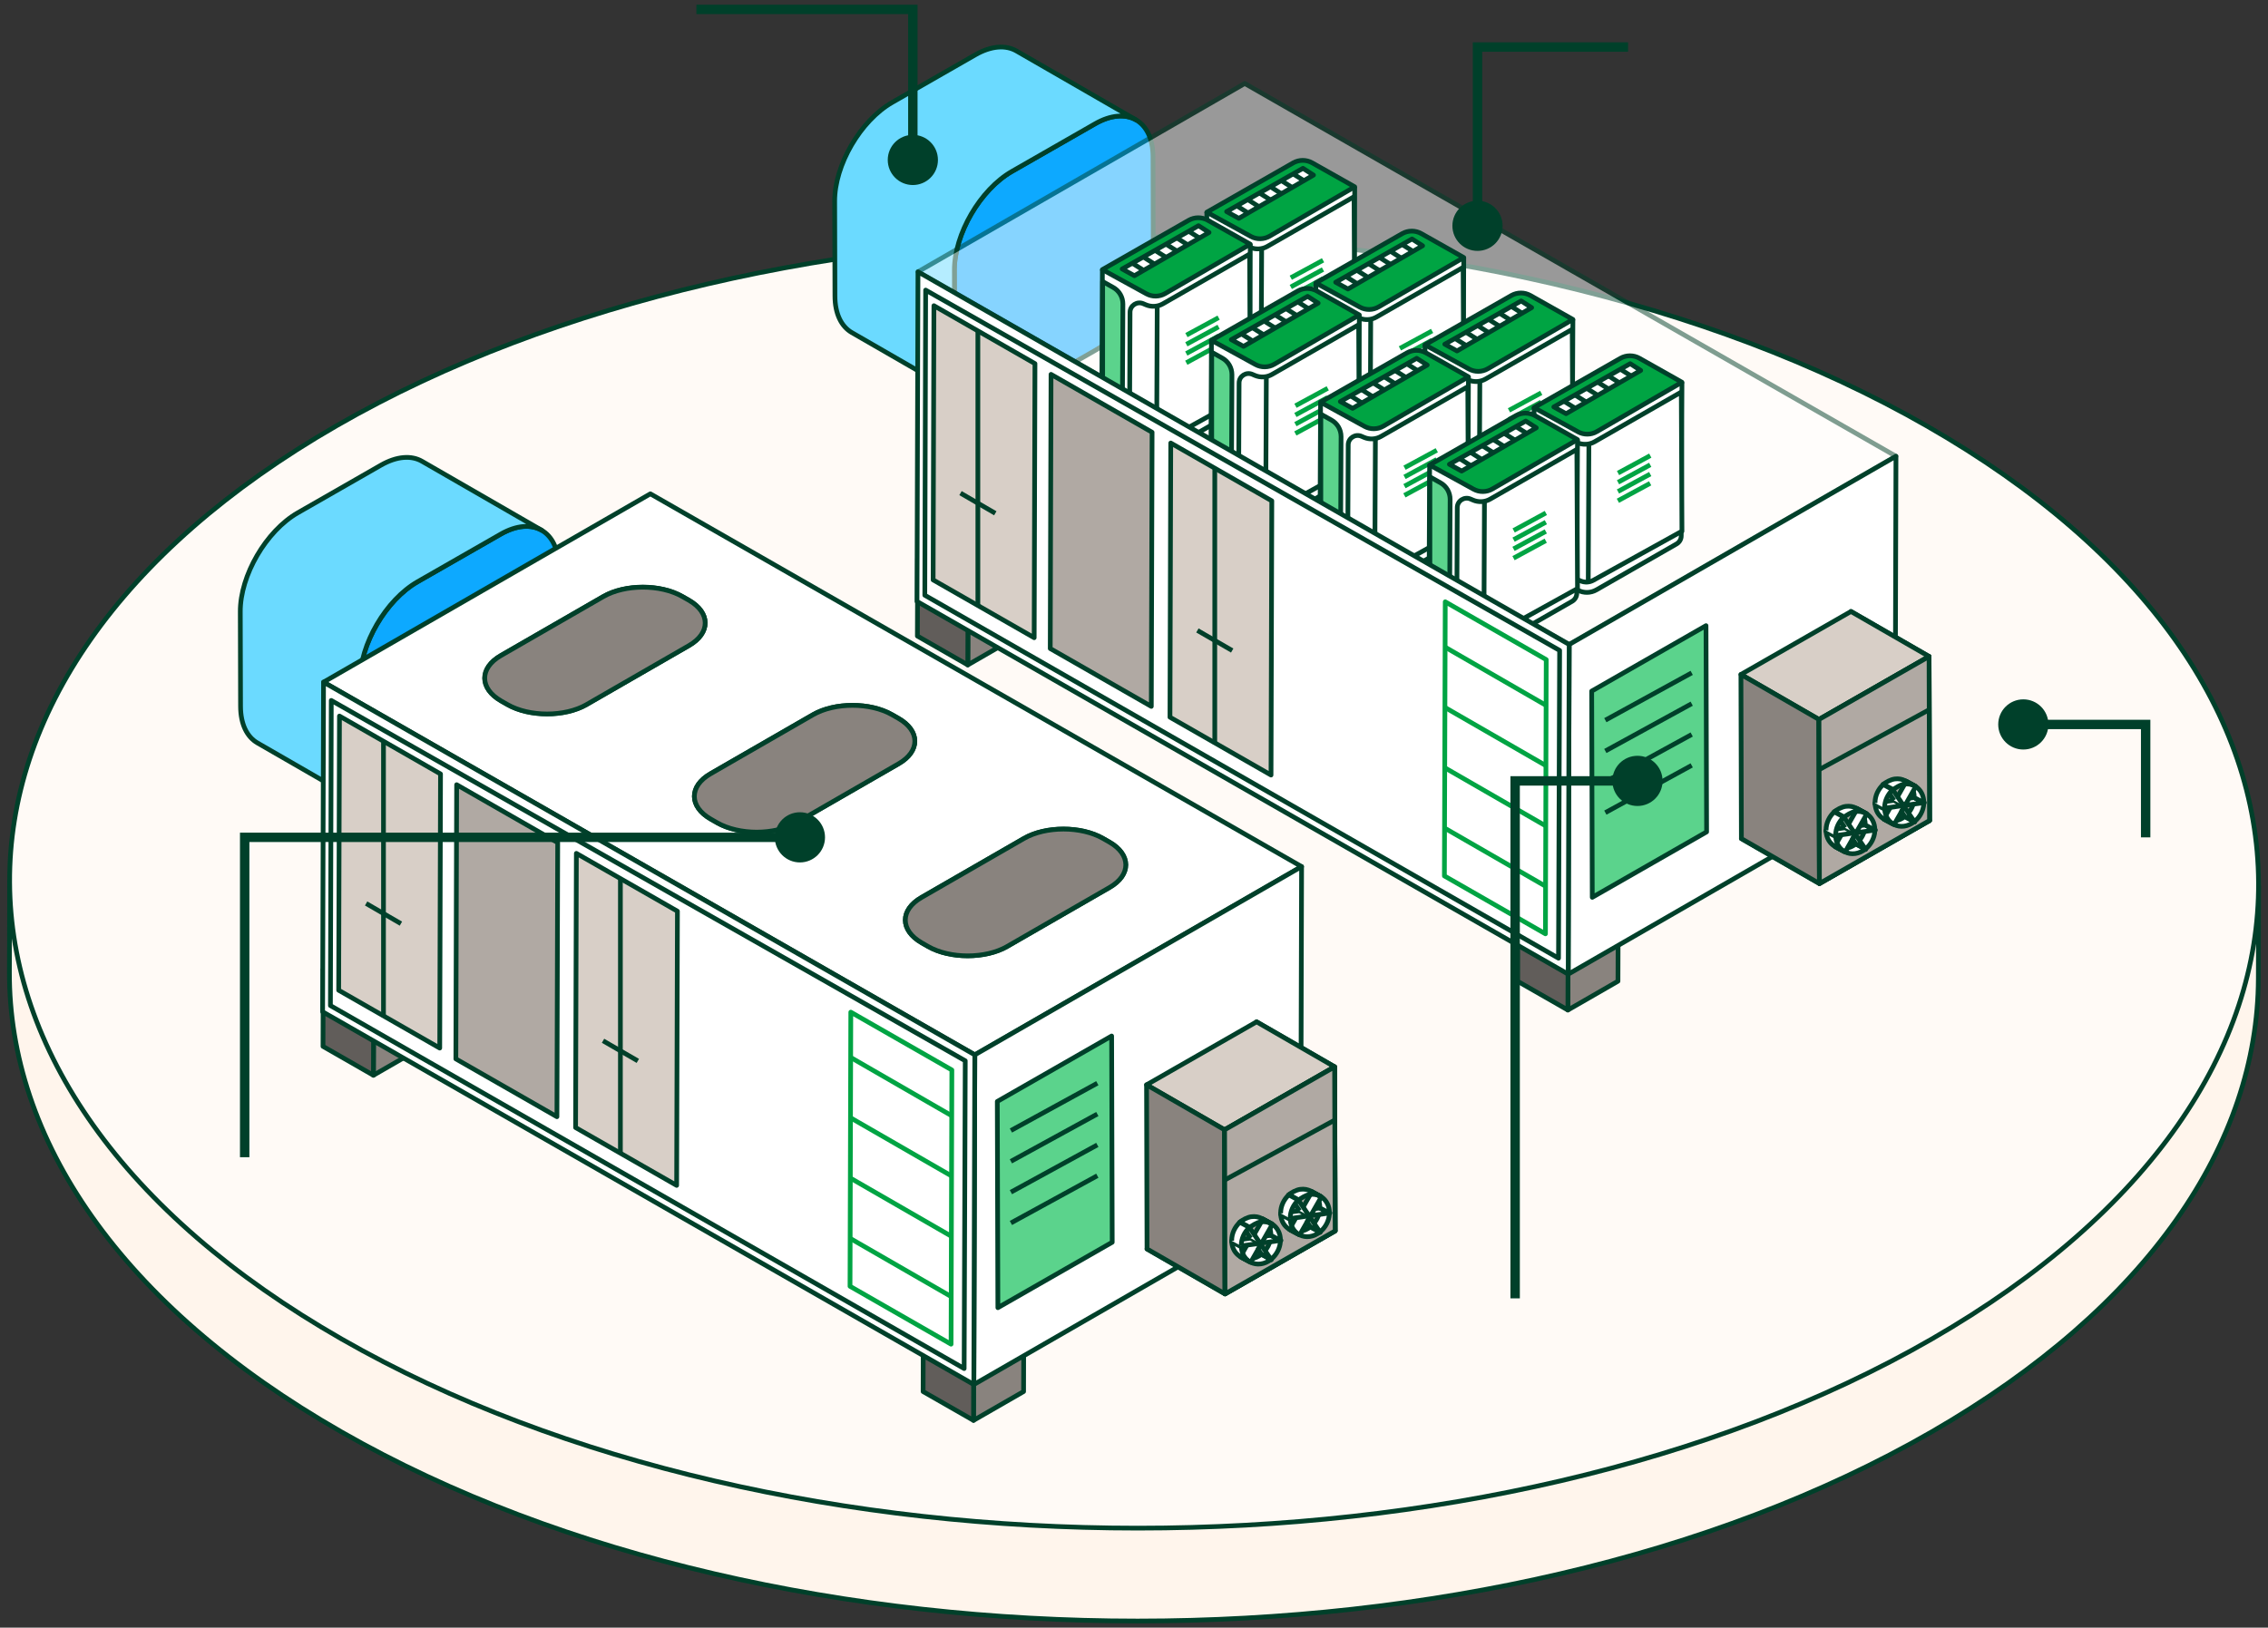 <?xml version="1.0" encoding="UTF-8"?>
<svg width="241px" height="173px" viewBox="0 0 241 173" version="1.1" xmlns="http://www.w3.org/2000/svg" xmlns:xlink="http://www.w3.org/1999/xlink">
    <rect x="0" y="0" width="241" height="173" fill="#333333" stroke="none"/>
    <title>Group 2</title>
    <g id="Page-1" stroke="none" stroke-width="1" fill="none" fill-rule="evenodd">
        <g id="Group-2" transform="translate(1, 0.5)">
            <path d="M239,93.631 L238.974,103.504 C238.922,120.956 227.36,138.377 204.254,151.693 C157.744,178.498 82.092,178.498 35.277,151.693 C11.718,138.21 -0.052,120.507 -1.42108547e-14,102.829 L0.026,92.957" id="Path" fill="#FFF5EC" fill-rule="nonzero"></path>
            <path d="M239,93.631 L238.974,103.504 C238.922,120.956 227.36,138.377 204.254,151.693 C157.744,178.498 82.092,178.498 35.277,151.693 C11.718,138.21 -0.052,120.507 -1.42108547e-14,102.829 L0.026,92.957" id="Path" stroke="#00402A" stroke-width="0.5"></path>
            <path d="M203.722,44.762 C250.536,71.56 250.783,115.015 204.273,141.82 C157.763,168.625 82.111,168.625 35.297,141.82 C-11.517,115.021 -11.764,71.567 34.746,44.762 C81.256,17.956 156.908,17.956 203.722,44.762 Z" id="Path" stroke="#00402A" stroke-width="0.5" fill="#FFFAF6" fill-rule="nonzero"></path>
            <path d="M115.354,12.662 C118.733,10.73 121.504,12.299 121.518,16.143 L121.546,26.189 C121.559,30.047 118.802,34.781 115.423,36.714 L106.606,41.764 C103.227,43.696 100.456,42.127 100.442,38.276 L100.414,28.231 C100.401,24.38 103.158,19.645 106.537,17.712 L115.354,12.662 Z" id="Path" stroke="#00402A" stroke-width="0.5" fill="#0DA9FF" fill-rule="nonzero" stroke-linejoin="round"></path>
            <path d="M107,4.912 C105.881,4.268 104.333,4.357 102.633,5.33 L93.815,10.381 C90.436,12.313 87.679,17.048 87.693,20.899 L87.721,30.944 C87.721,32.863 88.412,34.213 89.517,34.85 L102.239,42.182 C101.133,41.545 100.442,40.195 100.442,38.277 L100.415,28.231 C100.401,24.38 103.158,19.645 106.537,17.713 L115.354,12.662 C117.054,11.689 118.602,11.6 119.722,12.244 L107,4.912 Z" id="Path" stroke="#00402A" stroke-width="0.5" fill="#6BDAFF" fill-rule="nonzero" stroke-linejoin="round"></path>
            <polygon id="Path" stroke="#00402A" stroke-width="0.5" fill="#FFFFFF" fill-rule="nonzero" stroke-linejoin="round" points="107.187 58.929 101.866 61.999 96.51 58.929 101.831 55.866"></polygon>
            <polygon id="Path" stroke="#00402A" stroke-width="0.5" fill="#89837E" fill-rule="nonzero" stroke-linejoin="round" points="107.187 58.929 107.159 67.104 101.838 70.174 101.866 61.999"></polygon>
            <polygon id="Path" stroke="#00402A" stroke-width="0.5" fill="#615D5A" fill-rule="nonzero" stroke-linejoin="round" points="101.866 61.999 101.838 70.174 96.483 67.104 96.51 58.929"></polygon>
            <polygon id="Path" stroke="#00402A" stroke-width="0.5" fill="#FFFFFF" fill-rule="nonzero" stroke-linejoin="round" points="200.398 78.5 195.07 81.569 189.715 78.5 195.036 75.437"></polygon>
            <polygon id="Path" stroke="#00402A" stroke-width="0.5" fill="#FFFFFF" fill-rule="nonzero" stroke-linejoin="round" points="200.398 78.5 200.37 86.681 195.05 89.744 195.07 81.569"></polygon>
            <polygon id="Path" stroke="#00402A" stroke-width="0.5" fill="#FFFFFF" fill-rule="nonzero" stroke-linejoin="round" points="195.07 81.569 195.049 89.744 189.694 86.681 189.715 78.5"></polygon>
            <polygon id="Path" stroke="#00402A" stroke-width="0.5" fill="#FFFFFF" fill-rule="nonzero" stroke-linejoin="round" points="170.953 95.617 165.633 98.68 160.27 95.617 165.591 92.547"></polygon>
            <polygon id="Path" stroke="#00402A" stroke-width="0.5" fill="#89837E" fill-rule="nonzero" stroke-linejoin="round" points="170.953 95.617 170.926 103.792 165.605 106.855 165.633 98.68"></polygon>
            <polygon id="Path" stroke="#00402A" stroke-width="0.5" fill="#615D5A" fill-rule="nonzero" stroke-linejoin="round" points="165.633 98.68 165.605 106.855 160.25 103.792 160.27 95.617"></polygon>
            <g id="Group" opacity="0.5" transform="translate(96.544, 8.373)" fill="#FFFFFF" fill-rule="nonzero" stroke="#00402A" stroke-linejoin="round" stroke-width="0.5">
                <polygon id="Path" points="103.923 39.62 69.199 59.629 -2.84217094e-14 20.015 34.724 0"></polygon>
            </g>
            <polygon id="Path" stroke="#00402A" stroke-width="0.5" fill="#FFFFFF" fill-rule="nonzero" stroke-linejoin="round" points="200.467 47.993 200.37 83.029 165.64 103.045 165.743 68.002"></polygon>
            <polygon id="Path" stroke="#00402A" stroke-width="0.5" fill="#5BD38C" fill-rule="nonzero" stroke-linejoin="round" points="180.282 66.001 180.345 87.922 168.196 94.877 168.134 72.957"></polygon>
            <line x1="169.585" y1="76.047" x2="178.762" y2="71.017" id="Path" stroke="#00402A" stroke-width="0.5" stroke-linejoin="round"></line>
            <line x1="169.585" y1="79.322" x2="178.762" y2="74.292" id="Path" stroke="#00402A" stroke-width="0.5" stroke-linejoin="round"></line>
            <line x1="169.585" y1="82.597" x2="178.762" y2="77.568" id="Path" stroke="#00402A" stroke-width="0.5" stroke-linejoin="round"></line>
            <line x1="169.585" y1="85.873" x2="178.762" y2="80.85" id="Path" stroke="#00402A" stroke-width="0.5" stroke-linejoin="round"></line>
            <polygon id="Path" stroke="#00402A" stroke-width="0.5" fill="#FFFFFF" fill-rule="nonzero" stroke-linejoin="round" points="192.334 93.411 184.042 88.635 195.734 81.933 204.033 86.716"></polygon>
            <polygon id="Path" stroke="#00402A" stroke-width="0.5" fill="#FFFFFF" fill-rule="nonzero" stroke-linejoin="round" points="204.033 86.716 195.733 81.933 195.685 64.494 203.984 69.277"></polygon>
            <polygon id="Path" stroke="#00402A" stroke-width="0.5" fill="#D8CFC7" fill-rule="nonzero" stroke-linejoin="round" points="192.285 75.971 183.993 71.188 195.685 64.494 203.984 69.277"></polygon>
            <polygon id="Path" stroke="#00402A" stroke-width="0.5" fill="#89837E" fill-rule="nonzero" stroke-linejoin="round" points="192.334 93.411 184.042 88.635 183.993 71.188 192.285 75.971"></polygon>
            <polygon id="Path" stroke="#00402A" stroke-width="0.5" fill="#FFFFFF" fill-rule="nonzero" stroke-linejoin="round" points="204.033 86.716 203.984 69.277 192.292 75.972 192.341 93.411"></polygon>
            <polygon id="Path" stroke="#00402A" stroke-width="0.5" fill="#B0A9A3" fill-rule="nonzero" stroke-linejoin="round" points="203.984 69.277 204.032 86.716 192.334 93.411 192.285 75.972"></polygon>
            <line x1="202.45" y1="86.873" x2="201.434" y2="86.332" id="Path" stroke="#00402A" stroke-width="0.5" stroke-linejoin="round"></line>
            <line x1="201.49" y1="86.222" x2="202.506" y2="86.764" id="Path" stroke="#00402A" stroke-width="0.5" stroke-linejoin="round"></line>
            <polygon id="Path" stroke="#00402A" stroke-width="0.5" fill="#FFFFFF" fill-rule="nonzero" stroke-linejoin="round" points="202.45 86.873 201.434 86.332 201.406 86.291 202.422 86.832"></polygon>
            <line x1="202.409" y1="84.379" x2="202.464" y2="84.372" id="Path" stroke="#00402A" stroke-width="0.5" stroke-linejoin="round"></line>
            <path d="M202.506,86.764 L201.49,86.215 C202.015,85.763 202.367,85.092 202.409,84.379 L203.425,84.927 C203.383,85.647 203.024,86.318 202.506,86.764 Z" id="Path" stroke="#00402A" stroke-width="0.5" fill="#FFFFFF" fill-rule="nonzero" stroke-linejoin="round"></path>
            <line x1="200.439" y1="84.653" x2="202.408" y2="84.379" id="Path" stroke="#00402A" stroke-width="0.5" stroke-linejoin="round"></line>
            <polygon id="Path" stroke="#00402A" stroke-width="0.5" fill="#FFFFFF" fill-rule="nonzero" stroke-linejoin="round" points="201.434 85.098 200.419 84.55 202.416 84.269 203.425 84.817"></polygon>
            <polygon id="Path" stroke="#00402A" stroke-width="0.5" fill="#FFFFFF" fill-rule="nonzero" stroke-linejoin="round" points="203.424 84.818 202.416 84.27 202.464 84.263 203.48 84.811"></polygon>
            <line x1="200.35" y1="84.667" x2="200.439" y2="84.653" id="Path" stroke="#00402A" stroke-width="0.5" stroke-linejoin="round"></line>
            <line x1="201.489" y1="86.223" x2="200.439" y2="84.653" id="Path" stroke="#00402A" stroke-width="0.5" stroke-linejoin="round"></line>
            <path d="M203.424,84.818 L202.409,84.27 C202.409,84.27 202.409,84.249 202.409,84.235 C202.409,83.495 202.07,82.886 201.552,82.55 L202.568,83.098 C203.086,83.434 203.424,84.044 203.424,84.784 C203.424,84.797 203.424,84.804 203.424,84.818 Z" id="Path" stroke="#00402A" stroke-width="0.5" fill="#FFFFFF" fill-rule="nonzero" stroke-linejoin="round"></path>
            <polygon id="Path" stroke="#00402A" stroke-width="0.5" fill="#FFFFFF" fill-rule="nonzero" stroke-linejoin="round" points="201.434 85.099 200.419 84.551 201.559 82.557 202.568 83.098"></polygon>
            <line x1="200.336" y1="84.695" x2="200.35" y2="84.667" id="Path" stroke="#00402A" stroke-width="0.5" stroke-linejoin="round"></line>
            <path d="M200.267,87.141 L199.251,86.593 C199.562,86.75 199.928,86.819 200.322,86.764 C200.716,86.709 201.089,86.538 201.4,86.291 L202.416,86.839 C202.098,87.086 201.732,87.257 201.338,87.312 C200.944,87.367 200.578,87.298 200.267,87.141 Z" id="Path" stroke="#00402A" stroke-width="0.5" fill="#FFFFFF" fill-rule="nonzero" stroke-linejoin="round"></path>
            <polygon id="Path" stroke="#00402A" stroke-width="0.5" fill="#FFFFFF" fill-rule="nonzero" stroke-linejoin="round" points="200.267 87.141 199.251 86.592 200.336 84.694 201.352 85.243"></polygon>
            <line x1="200.232" y1="84.681" x2="200.349" y2="84.667" id="Path" stroke="#00402A" stroke-width="0.5" stroke-linejoin="round"></line>
            <polygon id="Path" stroke="#00402A" stroke-width="0.5" fill="#FFFFFF" fill-rule="nonzero" stroke-linejoin="round" points="201.352 85.242 201.054 85.763 201.407 86.291 202.423 86.832"></polygon>
            <path d="M201.448,82.488 L202.464,83.036 C202.464,83.036 202.485,83.05 202.491,83.05 L201.476,82.502 C201.476,82.502 201.455,82.488 201.448,82.488 Z" id="Path" stroke="#00402A" stroke-width="0.5" fill="#FFFFFF" fill-rule="nonzero" stroke-linejoin="round"></path>
            <polyline id="Path" fill="#FFFFFF" fill-rule="nonzero" points="201.268 85.119 200.253 84.571 200.301 84.564"></polyline>
            <polyline id="Path" stroke="#00402A" stroke-width="0.5" stroke-linejoin="round" points="201.268 85.119 200.253 84.571 200.301 84.564"></polyline>
            <polyline id="Path" fill="#FFFFFF" fill-rule="nonzero" points="200.184 87.093 199.168 86.551 200.232 84.681"></polyline>
            <polyline id="Path" stroke="#00402A" stroke-width="0.5" stroke-linejoin="round" points="200.184 87.093 199.168 86.551 200.232 84.681"></polyline>
            <polyline id="Path" fill="#FFFFFF" fill-rule="nonzero" points="199.258 85.51 198.249 84.962 200.232 84.681"></polyline>
            <polyline id="Path" stroke="#00402A" stroke-width="0.5" stroke-linejoin="round" points="199.258 85.51 198.249 84.962 200.232 84.681"></polyline>
            <g id="Group" opacity="0.5" transform="translate(198.249, 84.739)">
                <polyline id="Path" fill="#FFFFFF" fill-rule="nonzero" points="0 0.223 1.009 0.771 0.96 0.777"></polyline>
                <polyline id="Path" stroke="#00402A" stroke-width="0.5" stroke-linejoin="round" points="0 0.223 1.009 0.771 0.96 0.777"></polyline>
            </g>
            <line x1="199.21" y1="85.462" x2="199.21" y2="85.517" id="Path" stroke="#00402A" stroke-width="0.5" opacity="0.5" stroke-linejoin="round"></line>
            <path d="M200.184,87.093 L199.168,86.544 C198.643,86.243 198.283,85.667 198.249,84.955 L199.265,85.503 C199.306,86.215 199.658,86.791 200.184,87.093 Z" id="Path" stroke="#00402A" stroke-width="0.5" fill="#FFFFFF" fill-rule="nonzero" stroke-linejoin="round"></path>
            <polygon id="Path" stroke="#00402A" stroke-width="0.5" fill="#FFFFFF" fill-rule="nonzero" stroke-linejoin="round" points="199.257 85.4 198.242 84.852 200.253 84.571 201.268 85.119"></polygon>
            <polyline id="Path" fill="#FFFFFF" fill-rule="nonzero" points="200.184 83.324 200.212 83.365 199.196 82.817"></polyline>
            <polyline id="Path" stroke="#00402A" stroke-width="0.5" stroke-linejoin="round" points="200.184 83.324 200.212 83.365 199.196 82.817"></polyline>
            <line x1="200.183" y1="83.324" x2="200.101" y2="83.392" id="Path" stroke="#00402A" stroke-width="0.5" stroke-linejoin="round"></line>
            <polyline id="Path" fill="#FFFFFF" fill-rule="nonzero" points="200.336 84.503 199.196 82.817 200.212 83.365"></polyline>
            <polyline id="Path" stroke="#00402A" stroke-width="0.5" stroke-linejoin="round" points="200.336 84.503 199.196 82.817 200.212 83.365"></polyline>
            <path d="M201.449,82.488 L202.464,83.036 C202.14,82.865 201.76,82.79 201.352,82.844 C200.944,82.899 200.433,83.214 200.101,83.482 L199.078,82.899 C199.403,82.625 199.915,82.351 200.336,82.296 C200.758,82.241 201.124,82.31 201.449,82.488 Z" id="Path" stroke="#00402A" stroke-width="0.5" fill="#FFFFFF" fill-rule="nonzero" stroke-linejoin="round"></path>
            <polyline id="Path" fill="#FFFFFF" fill-rule="nonzero" points="200.253 84.571 199.119 82.885 200.128 83.433 201.268 85.119"></polyline>
            <polyline id="Path" stroke="#00402A" stroke-width="0.5" stroke-linejoin="round" points="200.253 84.571 199.119 82.885 200.128 83.433 201.268 85.119"></polyline>
            <polyline id="Path" fill="#FFFFFF" fill-rule="nonzero" points="200.101 83.392 200.128 83.433 199.119 82.885"></polyline>
            <polyline id="Path" stroke="#00402A" stroke-width="0.5" stroke-linejoin="round" points="200.101 83.392 200.128 83.433 199.119 82.885"></polyline>
            <path d="M198.242,84.852 C198.242,84.852 198.242,84.831 198.242,84.818 C198.242,84.071 198.587,83.365 199.112,82.885 L200.128,83.433 C199.603,83.913 199.257,84.619 199.257,85.366 C199.257,85.38 199.257,85.386 199.257,85.4" id="Path" fill="#FFFFFF" fill-rule="nonzero"></path>
            <path d="M198.242,84.852 C198.242,84.852 198.242,84.831 198.242,84.818 C198.242,84.071 198.587,83.365 199.112,82.885 L200.128,83.433 C199.603,83.913 199.257,84.619 199.257,85.366 C199.257,85.38 199.257,85.386 199.257,85.4" id="Path" stroke="#00402A" stroke-width="0.5" stroke-linejoin="round"></path>
            <line x1="192.306" y1="81.302" x2="204.005" y2="74.93" id="Path" stroke="#00402A" stroke-width="0.5" stroke-linejoin="round"></line>
            <line x1="197.247" y1="89.785" x2="196.231" y2="89.237" id="Path" stroke="#00402A" stroke-width="0.5" stroke-linejoin="round"></line>
            <line x1="196.286" y1="89.127" x2="197.302" y2="89.676" id="Path" stroke="#00402A" stroke-width="0.5" stroke-linejoin="round"></line>
            <polygon id="Path" stroke="#00402A" stroke-width="0.5" fill="#FFFFFF" fill-rule="nonzero" stroke-linejoin="round" points="197.247 89.786 196.231 89.237 196.203 89.196 197.219 89.744"></polygon>
            <line x1="197.205" y1="87.292" x2="197.26" y2="87.285" id="Path" stroke="#00402A" stroke-width="0.5" stroke-linejoin="round"></line>
            <path d="M197.302,89.676 L196.286,89.128 C196.812,88.676 197.164,88.004 197.205,87.292 L198.221,87.84 C198.18,88.559 197.82,89.231 197.302,89.676 Z" id="Path" stroke="#00402A" stroke-width="0.5" fill="#FFFFFF" fill-rule="nonzero" stroke-linejoin="round"></path>
            <line x1="195.236" y1="87.566" x2="197.205" y2="87.292" id="Path" stroke="#00402A" stroke-width="0.5" stroke-linejoin="round"></line>
            <polygon id="Path" stroke="#00402A" stroke-width="0.5" fill="#FFFFFF" fill-rule="nonzero" stroke-linejoin="round" points="196.231 88.011 195.215 87.463 197.212 87.182 198.221 87.73"></polygon>
            <polygon id="Path" stroke="#00402A" stroke-width="0.5" fill="#FFFFFF" fill-rule="nonzero" stroke-linejoin="round" points="198.221 87.73 197.212 87.182 197.261 87.175 198.277 87.723"></polygon>
            <line x1="195.146" y1="87.579" x2="195.235" y2="87.565" id="Path" stroke="#00402A" stroke-width="0.5" stroke-linejoin="round"></line>
            <line x1="196.286" y1="89.128" x2="195.236" y2="87.565" id="Path" stroke="#00402A" stroke-width="0.5" stroke-linejoin="round"></line>
            <path d="M198.221,87.73 L197.205,87.182 C197.205,87.182 197.205,87.161 197.205,87.148 C197.205,86.408 196.867,85.798 196.348,85.462 L197.364,86.01 C197.882,86.346 198.221,86.956 198.221,87.696 C198.221,87.709 198.221,87.716 198.221,87.73 Z" id="Path" stroke="#00402A" stroke-width="0.5" fill="#FFFFFF" fill-rule="nonzero" stroke-linejoin="round"></path>
            <polygon id="Path" stroke="#00402A" stroke-width="0.5" fill="#FFFFFF" fill-rule="nonzero" stroke-linejoin="round" points="196.231 88.011 195.215 87.463 196.355 85.462 197.371 86.01"></polygon>
            <line x1="195.132" y1="87.607" x2="195.146" y2="87.579" id="Path" stroke="#00402A" stroke-width="0.5" stroke-linejoin="round"></line>
            <path d="M195.063,90.053 L194.048,89.505 C194.359,89.662 194.725,89.731 195.119,89.676 C195.513,89.621 195.886,89.45 196.197,89.203 L197.212,89.751 C196.895,89.998 196.528,90.169 196.134,90.224 C195.741,90.279 195.374,90.21 195.063,90.053 Z" id="Path" stroke="#00402A" stroke-width="0.5" fill="#FFFFFF" fill-rule="nonzero" stroke-linejoin="round"></path>
            <polygon id="Path" stroke="#00402A" stroke-width="0.5" fill="#FFFFFF" fill-rule="nonzero" stroke-linejoin="round" points="195.063 90.053 194.048 89.505 195.133 87.606 196.148 88.155"></polygon>
            <line x1="195.029" y1="87.593" x2="195.145" y2="87.579" id="Path" stroke="#00402A" stroke-width="0.5" stroke-linejoin="round"></line>
            <polygon id="Path" stroke="#00402A" stroke-width="0.5" fill="#FFFFFF" fill-rule="nonzero" stroke-linejoin="round" points="196.148 88.155 195.851 88.676 196.203 89.196 197.219 89.745"></polygon>
            <path d="M196.245,85.4 L197.26,85.949 C197.26,85.949 197.281,85.962 197.288,85.962 L196.272,85.414 C196.272,85.414 196.252,85.4 196.245,85.4 Z" id="Path" stroke="#00402A" stroke-width="0.5" fill="#FFFFFF" fill-rule="nonzero" stroke-linejoin="round"></path>
            <polyline id="Path" fill="#FFFFFF" fill-rule="nonzero" points="196.065 88.032 195.05 87.483 195.098 87.477"></polyline>
            <polyline id="Path" stroke="#00402A" stroke-width="0.5" stroke-linejoin="round" points="196.065 88.032 195.05 87.483 195.098 87.477"></polyline>
            <polyline id="Path" fill="#FFFFFF" fill-rule="nonzero" points="194.98 90.005 193.964 89.457 195.028 87.593"></polyline>
            <polyline id="Path" stroke="#00402A" stroke-width="0.5" stroke-linejoin="round" points="194.98 90.005 193.964 89.457 195.028 87.593"></polyline>
            <polyline id="Path" fill="#FFFFFF" fill-rule="nonzero" points="194.061 88.415 193.045 87.867 195.028 87.593"></polyline>
            <polyline id="Path" stroke="#00402A" stroke-width="0.5" stroke-linejoin="round" points="194.061 88.415 193.045 87.867 195.028 87.593"></polyline>
            <g id="Group" opacity="0.5" transform="translate(193.045, 87.644)">
                <polyline id="Path" fill="#FFFFFF" fill-rule="nonzero" points="0 0.223 1.016 0.77 0.961 0.777"></polyline>
                <polyline id="Path" stroke="#00402A" stroke-width="0.5" stroke-linejoin="round" points="0 0.223 1.016 0.77 0.961 0.777"></polyline>
            </g>
            <line x1="194.006" y1="88.374" x2="194.006" y2="88.422" id="Path" stroke="#00402A" stroke-width="0.5" opacity="0.5" stroke-linejoin="round"></line>
            <path d="M194.98,90.005 L193.964,89.456 C193.439,89.155 193.08,88.579 193.045,87.867 L194.061,88.415 C194.102,89.128 194.455,89.703 194.98,90.005 Z" id="Path" stroke="#00402A" stroke-width="0.5" fill="#FFFFFF" fill-rule="nonzero" stroke-linejoin="round"></path>
            <polygon id="Path" stroke="#00402A" stroke-width="0.5" fill="#FFFFFF" fill-rule="nonzero" stroke-linejoin="round" points="194.054 88.313 193.039 87.764 195.049 87.483 196.065 88.032"></polygon>
            <polyline id="Path" fill="#FFFFFF" fill-rule="nonzero" points="194.98 86.229 195.008 86.27 193.999 85.722"></polyline>
            <polyline id="Path" stroke="#00402A" stroke-width="0.5" stroke-linejoin="round" points="194.98 86.229 195.008 86.27 193.999 85.722"></polyline>
            <line x1="194.979" y1="86.229" x2="194.897" y2="86.305" id="Path" stroke="#00402A" stroke-width="0.5" stroke-linejoin="round"></line>
            <polyline id="Path" fill="#FFFFFF" fill-rule="nonzero" points="195.132 87.415 193.999 85.722 195.008 86.27"></polyline>
            <polyline id="Path" stroke="#00402A" stroke-width="0.5" stroke-linejoin="round" points="195.132 87.415 193.999 85.722 195.008 86.27"></polyline>
            <path d="M196.245,85.4 L197.261,85.948 C196.936,85.777 196.556,85.702 196.148,85.757 C195.74,85.811 195.229,86.127 194.897,86.394 L193.875,85.811 C194.199,85.537 194.711,85.263 195.132,85.208 C195.554,85.154 195.92,85.222 196.245,85.4 Z" id="Path" stroke="#00402A" stroke-width="0.5" fill="#FFFFFF" fill-rule="nonzero" stroke-linejoin="round"></path>
            <polyline id="Path" fill="#FFFFFF" fill-rule="nonzero" points="195.05 87.483 193.917 85.797 194.925 86.346 196.066 88.031"></polyline>
            <polyline id="Path" stroke="#00402A" stroke-width="0.5" stroke-linejoin="round" points="195.05 87.483 193.917 85.797 194.925 86.346 196.066 88.031"></polyline>
            <polyline id="Path" fill="#FFFFFF" fill-rule="nonzero" points="194.898 86.304 194.925 86.346 193.917 85.797"></polyline>
            <polyline id="Path" stroke="#00402A" stroke-width="0.5" stroke-linejoin="round" points="194.898 86.304 194.925 86.346 193.917 85.797"></polyline>
            <path d="M193.039,87.764 C193.039,87.764 193.039,87.743 193.039,87.73 C193.039,86.983 193.384,86.277 193.909,85.797 L194.925,86.346 C194.4,86.825 194.054,87.531 194.054,88.278 C194.054,88.292 194.054,88.298 194.054,88.312" id="Path" fill="#FFFFFF" fill-rule="nonzero"></path>
            <path d="M193.039,87.764 C193.039,87.764 193.039,87.743 193.039,87.73 C193.039,86.983 193.384,86.277 193.909,85.797 L194.925,86.346 C194.4,86.825 194.054,87.531 194.054,88.278 C194.054,88.292 194.054,88.298 194.054,88.312" id="Path" stroke="#00402A" stroke-width="0.5" stroke-linejoin="round"></path>
            <path d="M52.195,56.277 C55.574,54.345 58.345,55.914 58.359,59.758 L58.387,69.804 C58.4,73.662 55.643,78.397 52.264,80.329 L43.447,85.379 C40.068,87.312 37.297,85.742 37.283,81.891 L37.255,71.846 C37.241,67.995 39.998,63.26 43.378,61.328 L52.195,56.277 Z" id="Path" stroke="#00402A" stroke-width="0.5" fill="#0DA9FF" fill-rule="nonzero" stroke-linejoin="round"></path>
            <path d="M43.841,48.528 C42.721,47.884 41.173,47.973 39.473,48.946 L30.656,53.996 C27.277,55.928 24.52,60.663 24.534,64.514 L24.561,74.56 C24.561,76.478 25.252,77.828 26.358,78.466 L39.08,85.798 C37.974,85.16 37.283,83.81 37.283,81.892 L37.255,71.846 C37.242,67.995 39.999,63.26 43.378,61.328 L52.195,56.278 C53.895,55.305 55.443,55.216 56.562,55.86 L43.841,48.528 Z" id="Path" stroke="#00402A" stroke-width="0.5" fill="#6BDAFF" fill-rule="nonzero" stroke-linejoin="round"></path>
            <polygon id="Path" stroke="#00402A" stroke-width="0.5" fill="#FFFFFF" fill-rule="nonzero" stroke-linejoin="round" points="44.027 102.544 38.706 105.614 33.344 102.544 38.665 99.481"></polygon>
            <polygon id="Path" stroke="#00402A" stroke-width="0.5" fill="#89837E" fill-rule="nonzero" stroke-linejoin="round" points="44.028 102.544 44 110.719 38.679 113.789 38.707 105.614"></polygon>
            <polygon id="Path" stroke="#00402A" stroke-width="0.5" fill="#615D5A" fill-rule="nonzero" stroke-linejoin="round" points="38.706 105.614 38.679 113.789 33.323 110.719 33.344 102.544"></polygon>
            <polygon id="Path" stroke="#00402A" stroke-width="0.5" fill="#FFFFFF" fill-rule="nonzero" stroke-linejoin="round" points="137.232 122.115 131.911 125.185 126.556 122.115 131.877 119.052"></polygon>
            <polygon id="Path" stroke="#00402A" stroke-width="0.5" fill="#FFFFFF" fill-rule="nonzero" stroke-linejoin="round" points="137.232 122.115 137.211 130.297 131.891 133.36 131.911 125.185"></polygon>
            <polygon id="Path" stroke="#00402A" stroke-width="0.5" fill="#FFFFFF" fill-rule="nonzero" stroke-linejoin="round" points="131.911 125.185 131.89 133.36 126.535 130.297 126.556 122.115"></polygon>
            <polygon id="Path" stroke="#00402A" stroke-width="0.5" fill="#FFFFFF" fill-rule="nonzero" stroke-linejoin="round" points="107.787 139.232 102.466 142.295 97.111 139.232 102.432 136.163"></polygon>
            <polygon id="Path" stroke="#00402A" stroke-width="0.5" fill="#89837E" fill-rule="nonzero" stroke-linejoin="round" points="107.787 139.232 107.767 147.407 102.446 150.47 102.467 142.295"></polygon>
            <polygon id="Path" stroke="#00402A" stroke-width="0.5" fill="#615D5A" fill-rule="nonzero" stroke-linejoin="round" points="102.467 142.295 102.446 150.47 97.091 147.407 97.112 139.232"></polygon>
            <polygon id="Path" stroke="#00402A" stroke-width="0.5" fill="#FFFFFF" fill-rule="nonzero" stroke-linejoin="round" points="137.308 91.609 102.584 111.617 33.379 72.004 68.109 51.988"></polygon>
            <polygon id="Path" stroke="#00402A" stroke-width="0.5" fill="#FFFFFF" fill-rule="nonzero" stroke-linejoin="round" points="137.308 91.609 137.211 126.645 102.48 146.661 102.584 111.618"></polygon>
            <polygon id="Path" stroke="#00402A" stroke-width="0.5" fill="#FFFFFF" fill-rule="nonzero" stroke-linejoin="round" points="102.584 111.617 102.48 146.66 33.282 107.04 33.379 72.004"></polygon>
            <polygon id="Path" stroke="#00402A" stroke-width="0.5" fill="#5BD38C" fill-rule="nonzero" stroke-linejoin="round" points="117.123 109.616 117.185 131.537 105.037 138.492 104.975 116.571"></polygon>
            <line x1="106.419" y1="119.662" x2="115.603" y2="114.632" id="Path" stroke="#00402A" stroke-width="0.5" stroke-linejoin="round"></line>
            <line x1="106.419" y1="122.937" x2="115.603" y2="117.908" id="Path" stroke="#00402A" stroke-width="0.5" stroke-linejoin="round"></line>
            <line x1="106.419" y1="126.213" x2="115.603" y2="121.19" id="Path" stroke="#00402A" stroke-width="0.5" stroke-linejoin="round"></line>
            <line x1="106.419" y1="129.488" x2="115.603" y2="124.465" id="Path" stroke="#00402A" stroke-width="0.5" stroke-linejoin="round"></line>
            <path d="M72.186,63.287 C74.508,64.616 74.522,66.782 72.207,68.111 L61.324,74.381 C59.016,75.71 55.249,75.71 52.921,74.381 L52.25,73.997 C49.929,72.668 49.915,70.503 52.223,69.173 L63.106,62.903 C65.414,61.574 69.187,61.567 71.509,62.903 L72.179,63.287 L72.186,63.287 Z" id="Path" stroke="#00402A" stroke-width="0.5" fill="#FFFFFF" fill-rule="nonzero" stroke-linejoin="round"></path>
            <path d="M61.324,74.388 L72.207,68.118 C74.515,66.789 74.508,64.624 72.187,63.294 L71.516,62.911 C69.194,61.581 65.421,61.581 63.113,62.911 L52.23,69.18 C49.922,70.51 49.936,72.675 52.258,74.005 L52.928,74.388 C55.25,75.718 59.016,75.718 61.331,74.388" id="Path" fill="#89837E" fill-rule="nonzero"></path>
            <path d="M61.324,74.388 L72.207,68.118 C74.515,66.789 74.508,64.624 72.187,63.294 L71.516,62.911 C69.194,61.581 65.421,61.581 63.113,62.911 L52.23,69.18 C49.922,70.51 49.936,72.675 52.258,74.005 L52.928,74.388 C55.25,75.718 59.016,75.718 61.331,74.388" id="Path" stroke="#00402A" stroke-width="0.5" stroke-linejoin="round"></path>
            <path d="M94.465,75.848 C96.787,77.177 96.801,79.342 94.486,80.672 L83.602,86.942 C81.294,88.271 77.528,88.271 75.199,86.942 L74.529,86.558 C72.207,85.229 72.193,83.063 74.501,81.734 L85.385,75.464 C87.693,74.135 91.466,74.128 93.788,75.464 L94.458,75.848 L94.465,75.848 Z" id="Path" stroke="#00402A" stroke-width="0.5" fill="#FFFFFF" fill-rule="nonzero" stroke-linejoin="round"></path>
            <path d="M83.602,86.948 L94.486,80.678 C96.794,79.349 96.787,77.184 94.465,75.854 L93.795,75.471 C91.473,74.141 87.7,74.141 85.392,75.471 L74.508,81.741 C72.2,83.07 72.214,85.235 74.536,86.565 L75.206,86.948 C77.528,88.278 81.294,88.278 83.609,86.948" id="Path" fill="#89837E" fill-rule="nonzero"></path>
            <path d="M83.602,86.948 L94.486,80.678 C96.794,79.349 96.787,77.184 94.465,75.854 L93.795,75.471 C91.473,74.141 87.7,74.141 85.392,75.471 L74.508,81.741 C72.2,83.07 72.214,85.235 74.536,86.565 L75.206,86.948 C77.528,88.278 81.294,88.278 83.609,86.948" id="Path" stroke="#00402A" stroke-width="0.5" stroke-linejoin="round"></path>
            <path d="M116.881,88.998 C119.203,90.327 119.217,92.492 116.902,93.822 L106.019,100.092 C103.711,101.421 99.945,101.421 97.616,100.092 L96.946,99.708 C94.624,98.378 94.61,96.213 96.918,94.884 L107.801,88.614 C110.109,87.284 113.882,87.278 116.204,88.614 L116.875,88.998 L116.881,88.998 Z" id="Path" stroke="#00402A" stroke-width="0.5" fill="#FFFFFF" fill-rule="nonzero" stroke-linejoin="round"></path>
            <path d="M106.019,100.099 L116.902,93.829 C119.21,92.499 119.203,90.334 116.881,89.005 L116.211,88.621 C113.889,87.292 110.116,87.292 107.808,88.621 L96.925,94.891 C94.617,96.22 94.631,98.386 96.952,99.715 L97.623,100.099 C99.945,101.428 103.711,101.428 106.025,100.099" id="Path" fill="#89837E" fill-rule="nonzero"></path>
            <path d="M106.019,100.099 L116.902,93.829 C119.21,92.499 119.203,90.334 116.881,89.005 L116.211,88.621 C113.889,87.292 110.116,87.292 107.808,88.621 L96.925,94.891 C94.617,96.22 94.631,98.386 96.952,99.715 L97.623,100.099 C99.945,101.428 103.711,101.428 106.025,100.099" id="Path" stroke="#00402A" stroke-width="0.5" stroke-linejoin="round"></path>
            <polygon id="Path" stroke="#00402A" stroke-width="0.5" fill="#B0A9A3" fill-rule="nonzero" stroke-linejoin="round" points="58.262 89.059 58.18 118.195 47.441 112.049 47.524 82.906"></polygon>
            <polygon id="Path" stroke="#00402A" stroke-width="0.5" fill="#D8CFC7" fill-rule="nonzero" stroke-linejoin="round" points="45.81 81.761 45.727 110.898 34.989 104.751 35.072 75.608"></polygon>
            <line x1="39.75" y1="78.397" x2="39.75" y2="107.581" id="Path" stroke="#00402A" stroke-width="0.5" stroke-linejoin="round"></line>
            <line x1="37.905" y1="95.528" x2="41.602" y2="97.673" id="Path" stroke="#00402A" stroke-width="0.5" stroke-linejoin="round"></line>
            <polygon id="Path" stroke="#00402A" stroke-width="0.5" stroke-linejoin="round" points="101.568 112.248 101.451 144.961 34.111 106.382 34.201 73.95"></polygon>
            <polygon id="Path" stroke="#00402A" stroke-width="0.5" fill="#D8CFC7" fill-rule="nonzero" stroke-linejoin="round" points="70.984 96.35 70.901 125.493 60.163 119.347 60.245 90.204"></polygon>
            <line x1="64.924" y1="92.993" x2="64.924" y2="122.177" id="Path" stroke="#00402A" stroke-width="0.5" stroke-linejoin="round"></line>
            <line x1="63.079" y1="110.124" x2="66.776" y2="112.261" id="Path" stroke="#00402A" stroke-width="0.5" stroke-linejoin="round"></line>
            <polygon id="Path" stroke="#00A443" stroke-width="0.5" stroke-linejoin="round" points="100.145 113.227 100.062 142.37 89.324 136.217 89.407 107.081"></polygon>
            <line x1="89.421" y1="118.333" x2="100.125" y2="124.5" id="Path" stroke="#00A443" stroke-width="0.5" stroke-linejoin="round"></line>
            <line x1="89.421" y1="124.753" x2="100.125" y2="130.921" id="Path" stroke="#00A443" stroke-width="0.5" stroke-linejoin="round"></line>
            <line x1="89.421" y1="111.912" x2="100.125" y2="118.086" id="Path" stroke="#00A443" stroke-width="0.5" stroke-linejoin="round"></line>
            <line x1="89.421" y1="131.174" x2="100.125" y2="137.341" id="Path" stroke="#00A443" stroke-width="0.5" stroke-linejoin="round"></line>
            <polygon id="Path" stroke="#00402A" stroke-width="0.5" fill="#FFFFFF" fill-rule="nonzero" stroke-linejoin="round" points="129.175 137.026 120.882 132.25 132.574 125.555 140.873 130.331"></polygon>
            <polygon id="Path" stroke="#00402A" stroke-width="0.5" fill="#FFFFFF" fill-rule="nonzero" stroke-linejoin="round" points="140.873 130.331 132.574 125.555 132.526 108.109 140.818 112.892"></polygon>
            <polygon id="Path" stroke="#00402A" stroke-width="0.5" fill="#D8CFC7" fill-rule="nonzero" stroke-linejoin="round" points="129.126 119.587 120.834 114.804 132.526 108.109 140.818 112.892"></polygon>
            <polygon id="Path" stroke="#00402A" stroke-width="0.5" fill="#89837E" fill-rule="nonzero" stroke-linejoin="round" points="129.175 137.026 120.883 132.25 120.834 114.804 129.127 119.587"></polygon>
            <polygon id="Path" stroke="#00402A" stroke-width="0.5" fill="#FFFFFF" fill-rule="nonzero" stroke-linejoin="round" points="140.874 130.331 140.825 112.892 129.133 119.587 129.182 137.026"></polygon>
            <polygon id="Path" stroke="#00402A" stroke-width="0.5" fill="#B0A9A3" fill-rule="nonzero" stroke-linejoin="round" points="140.818 112.892 140.874 130.331 129.175 137.026 129.126 119.587"></polygon>
            <line x1="139.285" y1="130.489" x2="138.276" y2="129.947" id="Path" stroke="#00402A" stroke-width="0.5" stroke-linejoin="round"></line>
            <line x1="138.331" y1="129.838" x2="139.34" y2="130.379" id="Path" stroke="#00402A" stroke-width="0.5" stroke-linejoin="round"></line>
            <polygon id="Path" stroke="#00402A" stroke-width="0.5" fill="#FFFFFF" fill-rule="nonzero" stroke-linejoin="round" points="139.284 130.489 138.275 129.947 138.248 129.906 139.257 130.448"></polygon>
            <line x1="139.25" y1="127.994" x2="139.305" y2="127.987" id="Path" stroke="#00402A" stroke-width="0.5" stroke-linejoin="round"></line>
            <path d="M139.34,130.379 L138.324,129.831 C138.849,129.378 139.201,128.707 139.243,127.994 L140.259,128.542 C140.217,129.262 139.858,129.933 139.34,130.379 Z" id="Path" stroke="#00402A" stroke-width="0.5" fill="#FFFFFF" fill-rule="nonzero" stroke-linejoin="round"></path>
            <line x1="137.273" y1="128.268" x2="139.25" y2="127.994" id="Path" stroke="#00402A" stroke-width="0.5" stroke-linejoin="round"></line>
            <polygon id="Path" stroke="#00402A" stroke-width="0.5" fill="#FFFFFF" fill-rule="nonzero" stroke-linejoin="round" points="138.268 128.714 137.26 128.166 139.257 127.892 140.265 128.433"></polygon>
            <polygon id="Path" stroke="#00402A" stroke-width="0.5" fill="#FFFFFF" fill-rule="nonzero" stroke-linejoin="round" points="140.265 128.433 139.256 127.892 139.305 127.885 140.321 128.426"></polygon>
            <line x1="137.191" y1="128.282" x2="137.273" y2="128.269" id="Path" stroke="#00402A" stroke-width="0.5" stroke-linejoin="round"></line>
            <line x1="138.331" y1="129.838" x2="137.273" y2="128.269" id="Path" stroke="#00402A" stroke-width="0.5" stroke-linejoin="round"></line>
            <path d="M140.265,128.433 L139.25,127.885 C139.25,127.885 139.25,127.864 139.25,127.851 C139.25,127.111 138.911,126.501 138.393,126.165 L139.409,126.713 C139.927,127.049 140.265,127.659 140.265,128.399 C140.265,128.413 140.265,128.419 140.265,128.433 Z" id="Path" stroke="#00402A" stroke-width="0.5" fill="#FFFFFF" fill-rule="nonzero" stroke-linejoin="round"></path>
            <polygon id="Path" stroke="#00402A" stroke-width="0.5" fill="#FFFFFF" fill-rule="nonzero" stroke-linejoin="round" points="138.268 128.714 137.26 128.165 138.4 126.171 139.409 126.72"></polygon>
            <line x1="137.177" y1="128.31" x2="137.191" y2="128.282" id="Path" stroke="#00402A" stroke-width="0.5" stroke-linejoin="round"></line>
            <path d="M137.108,130.756 L136.092,130.208 C136.403,130.365 136.769,130.434 137.163,130.379 C137.557,130.324 137.93,130.153 138.241,129.906 L139.257,130.454 C138.939,130.701 138.573,130.872 138.179,130.927 C137.785,130.982 137.419,130.914 137.108,130.756 Z" id="Path" stroke="#00402A" stroke-width="0.5" fill="#FFFFFF" fill-rule="nonzero" stroke-linejoin="round"></path>
            <polygon id="Path" stroke="#00402A" stroke-width="0.5" fill="#FFFFFF" fill-rule="nonzero" stroke-linejoin="round" points="137.108 130.756 136.092 130.208 137.177 128.31 138.186 128.858"></polygon>
            <line x1="137.073" y1="128.296" x2="137.189" y2="128.282" id="Path" stroke="#00402A" stroke-width="0.5" stroke-linejoin="round"></line>
            <polygon id="Path" stroke="#00402A" stroke-width="0.5" fill="#FFFFFF" fill-rule="nonzero" stroke-linejoin="round" points="138.186 128.858 137.896 129.379 138.248 129.906 139.257 130.448"></polygon>
            <path d="M138.282,126.103 L139.298,126.651 C139.298,126.651 139.319,126.665 139.326,126.665 L138.31,126.117 C138.31,126.117 138.289,126.103 138.282,126.103 Z" id="Path" stroke="#00402A" stroke-width="0.5" fill="#FFFFFF" fill-rule="nonzero" stroke-linejoin="round"></path>
            <polyline id="Path" fill="#FFFFFF" fill-rule="nonzero" points="138.109 128.734 137.094 128.193 137.142 128.186"></polyline>
            <polyline id="Path" stroke="#00402A" stroke-width="0.5" stroke-linejoin="round" points="138.109 128.734 137.094 128.193 137.142 128.186"></polyline>
            <polyline id="Path" fill="#FFFFFF" fill-rule="nonzero" points="137.025 130.708 136.009 130.167 137.073 128.296"></polyline>
            <polyline id="Path" stroke="#00402A" stroke-width="0.5" stroke-linejoin="round" points="137.025 130.708 136.009 130.167 137.073 128.296"></polyline>
            <polyline id="Path" fill="#FFFFFF" fill-rule="nonzero" points="136.098 129.125 135.09 128.577 137.073 128.296"></polyline>
            <polyline id="Path" stroke="#00402A" stroke-width="0.5" stroke-linejoin="round" points="136.098 129.125 135.09 128.577 137.073 128.296"></polyline>
            <g id="Group" opacity="0.5" transform="translate(135.09, 128.355)">
                <polyline id="Path" fill="#FFFFFF" fill-rule="nonzero" points="2.84217094e-14 0.223 1.008 0.77 0.953 0.777"></polyline>
                <polyline id="Path" stroke="#00402A" stroke-width="0.5" stroke-linejoin="round" points="2.84217094e-14 0.223 1.008 0.77 0.953 0.777"></polyline>
            </g>
            <line x1="136.043" y1="129.077" x2="136.043" y2="129.132" id="Path" stroke="#00402A" stroke-width="0.5" opacity="0.5" stroke-linejoin="round"></line>
            <path d="M137.024,130.708 L136.009,130.16 C135.483,129.858 135.124,129.282 135.09,128.57 L136.105,129.118 C136.147,129.831 136.499,130.406 137.024,130.708 Z" id="Path" stroke="#00402A" stroke-width="0.5" fill="#FFFFFF" fill-rule="nonzero" stroke-linejoin="round"></path>
            <polygon id="Path" stroke="#00402A" stroke-width="0.5" fill="#FFFFFF" fill-rule="nonzero" stroke-linejoin="round" points="136.099 129.015 135.083 128.467 137.094 128.193 138.109 128.734"></polygon>
            <polyline id="Path" fill="#FFFFFF" fill-rule="nonzero" points="137.025 126.939 137.052 126.98 136.037 126.432"></polyline>
            <polyline id="Path" stroke="#00402A" stroke-width="0.5" stroke-linejoin="round" points="137.025 126.939 137.052 126.98 136.037 126.432"></polyline>
            <line x1="137.024" y1="126.939" x2="136.942" y2="127.007" id="Path" stroke="#00402A" stroke-width="0.5" stroke-linejoin="round"></line>
            <polyline id="Path" fill="#FFFFFF" fill-rule="nonzero" points="137.177 128.118 136.037 126.432 137.052 126.98"></polyline>
            <polyline id="Path" stroke="#00402A" stroke-width="0.5" stroke-linejoin="round" points="137.177 128.118 136.037 126.432 137.052 126.98"></polyline>
            <path d="M138.283,126.103 L139.298,126.651 C138.974,126.48 138.594,126.404 138.186,126.459 C137.778,126.514 137.267,126.829 136.935,127.096 L135.912,126.514 C136.237,126.24 136.748,125.966 137.17,125.911 C137.592,125.856 137.958,125.925 138.283,126.103 Z" id="Path" stroke="#00402A" stroke-width="0.5" fill="#FFFFFF" fill-rule="nonzero" stroke-linejoin="round"></path>
            <polyline id="Path" fill="#FFFFFF" fill-rule="nonzero" points="137.094 128.193 135.954 126.5 136.969 127.049 138.11 128.734"></polyline>
            <polyline id="Path" stroke="#00402A" stroke-width="0.5" stroke-linejoin="round" points="137.094 128.193 135.954 126.5 136.969 127.049 138.11 128.734"></polyline>
            <polyline id="Path" fill="#FFFFFF" fill-rule="nonzero" points="136.942 127.008 136.969 127.049 135.954 126.5"></polyline>
            <polyline id="Path" stroke="#00402A" stroke-width="0.5" stroke-linejoin="round" points="136.942 127.008 136.969 127.049 135.954 126.5"></polyline>
            <path d="M135.083,128.467 C135.083,128.467 135.083,128.447 135.083,128.433 C135.083,127.686 135.428,126.98 135.953,126.5 L136.969,127.049 C136.444,127.528 136.099,128.234 136.099,128.981 C136.099,128.995 136.099,129.002 136.099,129.015" id="Path" fill="#FFFFFF" fill-rule="nonzero"></path>
            <path d="M135.083,128.467 C135.083,128.467 135.083,128.447 135.083,128.433 C135.083,127.686 135.428,126.98 135.953,126.5 L136.969,127.049 C136.444,127.528 136.099,128.234 136.099,128.981 C136.099,128.995 136.099,129.002 136.099,129.015" id="Path" stroke="#00402A" stroke-width="0.5" stroke-linejoin="round"></path>
            <line x1="129.147" y1="124.918" x2="140.846" y2="118.545" id="Path" stroke="#00402A" stroke-width="0.5" stroke-linejoin="round"></line>
            <line x1="134.088" y1="133.401" x2="133.072" y2="132.853" id="Path" stroke="#00402A" stroke-width="0.5" stroke-linejoin="round"></line>
            <line x1="133.127" y1="132.743" x2="134.136" y2="133.291" id="Path" stroke="#00402A" stroke-width="0.5" stroke-linejoin="round"></line>
            <polygon id="Path" stroke="#00402A" stroke-width="0.5" fill="#FFFFFF" fill-rule="nonzero" stroke-linejoin="round" points="134.088 133.401 133.072 132.853 133.044 132.812 134.06 133.36"></polygon>
            <line x1="134.046" y1="130.907" x2="134.101" y2="130.9" id="Path" stroke="#00402A" stroke-width="0.5" stroke-linejoin="round"></line>
            <path d="M134.136,133.291 L133.12,132.743 C133.646,132.291 133.998,131.619 134.039,130.907 L135.055,131.455 C135.014,132.174 134.654,132.846 134.136,133.291 Z" id="Path" stroke="#00402A" stroke-width="0.5" fill="#FFFFFF" fill-rule="nonzero" stroke-linejoin="round"></path>
            <line x1="132.07" y1="131.181" x2="134.046" y2="130.907" id="Path" stroke="#00402A" stroke-width="0.5" stroke-linejoin="round"></line>
            <polygon id="Path" stroke="#00402A" stroke-width="0.5" fill="#FFFFFF" fill-rule="nonzero" stroke-linejoin="round" points="133.065 131.626 132.056 131.078 134.053 130.797 135.062 131.345"></polygon>
            <polygon id="Path" stroke="#00402A" stroke-width="0.5" fill="#FFFFFF" fill-rule="nonzero" stroke-linejoin="round" points="135.062 131.345 134.053 130.797 134.102 130.79 135.117 131.338"></polygon>
            <line x1="131.987" y1="131.194" x2="132.069" y2="131.181" id="Path" stroke="#00402A" stroke-width="0.5" stroke-linejoin="round"></line>
            <line x1="133.127" y1="132.743" x2="132.07" y2="131.181" id="Path" stroke="#00402A" stroke-width="0.5" stroke-linejoin="round"></line>
            <path d="M135.062,131.345 L134.046,130.797 C134.046,130.797 134.046,130.777 134.046,130.763 C134.046,130.023 133.708,129.413 133.189,129.077 L134.205,129.625 C134.724,129.961 135.062,130.571 135.062,131.311 C135.062,131.325 135.062,131.332 135.062,131.345 Z" id="Path" stroke="#00402A" stroke-width="0.5" fill="#FFFFFF" fill-rule="nonzero" stroke-linejoin="round"></path>
            <polygon id="Path" stroke="#00402A" stroke-width="0.5" fill="#FFFFFF" fill-rule="nonzero" stroke-linejoin="round" points="133.065 131.626 132.056 131.078 133.196 129.077 134.205 129.625"></polygon>
            <line x1="131.973" y1="131.222" x2="131.987" y2="131.194" id="Path" stroke="#00402A" stroke-width="0.5" stroke-linejoin="round"></line>
            <path d="M131.904,133.668 L130.888,133.12 C131.199,133.277 131.565,133.346 131.959,133.291 C132.353,133.236 132.726,133.065 133.037,132.818 L134.053,133.367 C133.735,133.613 133.369,133.785 132.975,133.839 C132.581,133.894 132.215,133.826 131.904,133.668 Z" id="Path" stroke="#00402A" stroke-width="0.5" fill="#FFFFFF" fill-rule="nonzero" stroke-linejoin="round"></path>
            <polygon id="Path" stroke="#00402A" stroke-width="0.5" fill="#FFFFFF" fill-rule="nonzero" stroke-linejoin="round" points="131.904 133.668 130.888 133.12 131.973 131.222 132.982 131.77"></polygon>
            <line x1="131.87" y1="131.208" x2="131.986" y2="131.194" id="Path" stroke="#00402A" stroke-width="0.5" stroke-linejoin="round"></line>
            <polygon id="Path" stroke="#00402A" stroke-width="0.5" fill="#FFFFFF" fill-rule="nonzero" stroke-linejoin="round" points="132.982 131.77 132.692 132.291 133.044 132.812 134.06 133.36"></polygon>
            <path d="M133.079,129.016 L134.095,129.564 C134.095,129.564 134.115,129.578 134.122,129.578 L133.106,129.029 C133.106,129.029 133.086,129.016 133.079,129.016 Z" id="Path" stroke="#00402A" stroke-width="0.5" fill="#FFFFFF" fill-rule="nonzero" stroke-linejoin="round"></path>
            <polyline id="Path" fill="#FFFFFF" fill-rule="nonzero" points="132.906 131.647 131.89 131.099 131.939 131.092"></polyline>
            <polyline id="Path" stroke="#00402A" stroke-width="0.5" stroke-linejoin="round" points="132.906 131.647 131.89 131.099 131.939 131.092"></polyline>
            <polyline id="Path" fill="#FFFFFF" fill-rule="nonzero" points="131.821 133.62 130.806 133.072 131.87 131.208"></polyline>
            <polyline id="Path" stroke="#00402A" stroke-width="0.5" stroke-linejoin="round" points="131.821 133.62 130.806 133.072 131.87 131.208"></polyline>
            <polyline id="Path" fill="#FFFFFF" fill-rule="nonzero" points="130.895 132.03 129.886 131.489 131.869 131.208"></polyline>
            <polyline id="Path" stroke="#00402A" stroke-width="0.5" stroke-linejoin="round" points="130.895 132.03 129.886 131.489 131.869 131.208"></polyline>
            <g id="Group" opacity="0.5" transform="translate(129.886, 131.263)">
                <polyline id="Path" fill="#FFFFFF" fill-rule="nonzero" points="0 0.226 1.009 0.767 0.961 0.774"></polyline>
                <polyline id="Path" stroke="#00402A" stroke-width="0.5" stroke-linejoin="round" points="0 0.226 1.009 0.767 0.961 0.774"></polyline>
            </g>
            <line x1="130.847" y1="131.989" x2="130.847" y2="132.037" id="Path" stroke="#00402A" stroke-width="0.5" opacity="0.5" stroke-linejoin="round"></line>
            <path d="M131.821,133.62 L130.805,133.072 C130.28,132.77 129.921,132.195 129.886,131.482 L130.902,132.03 C130.943,132.743 131.296,133.318 131.821,133.62 Z" id="Path" stroke="#00402A" stroke-width="0.5" fill="#FFFFFF" fill-rule="nonzero" stroke-linejoin="round"></path>
            <polygon id="Path" stroke="#00402A" stroke-width="0.5" fill="#FFFFFF" fill-rule="nonzero" stroke-linejoin="round" points="130.895 131.928 129.88 131.38 131.891 131.099 132.906 131.647"></polygon>
            <polyline id="Path" fill="#FFFFFF" fill-rule="nonzero" points="131.821 129.844 131.849 129.886 130.833 129.344"></polyline>
            <polyline id="Path" stroke="#00402A" stroke-width="0.5" stroke-linejoin="round" points="131.821 129.844 131.849 129.886 130.833 129.344"></polyline>
            <line x1="131.821" y1="129.845" x2="131.738" y2="129.92" id="Path" stroke="#00402A" stroke-width="0.5" stroke-linejoin="round"></line>
            <polyline id="Path" fill="#FFFFFF" fill-rule="nonzero" points="131.973 131.03 130.833 129.344 131.849 129.886"></polyline>
            <polyline id="Path" stroke="#00402A" stroke-width="0.5" stroke-linejoin="round" points="131.973 131.03 130.833 129.344 131.849 129.886"></polyline>
            <path d="M133.079,129.015 L134.095,129.564 C133.77,129.392 133.39,129.317 132.982,129.372 C132.574,129.427 132.063,129.742 131.731,130.009 L130.709,129.427 C131.034,129.153 131.545,128.878 131.966,128.824 C132.388,128.769 132.754,128.837 133.079,129.015 Z" id="Path" stroke="#00402A" stroke-width="0.5" fill="#FFFFFF" fill-rule="nonzero" stroke-linejoin="round"></path>
            <polyline id="Path" fill="#FFFFFF" fill-rule="nonzero" points="131.891 131.099 130.757 129.413 131.766 129.961 132.906 131.647"></polyline>
            <polyline id="Path" stroke="#00402A" stroke-width="0.5" stroke-linejoin="round" points="131.891 131.099 130.757 129.413 131.766 129.961 132.906 131.647"></polyline>
            <polyline id="Path" fill="#FFFFFF" fill-rule="nonzero" points="131.739 129.92 131.766 129.961 130.757 129.413"></polyline>
            <polyline id="Path" stroke="#00402A" stroke-width="0.5" stroke-linejoin="round" points="131.739 129.92 131.766 129.961 130.757 129.413"></polyline>
            <path d="M129.88,131.38 C129.88,131.38 129.88,131.359 129.88,131.345 C129.88,130.599 130.225,129.893 130.75,129.413 L131.766,129.961 C131.241,130.441 130.895,131.147 130.895,131.894 C130.895,131.907 130.895,131.914 130.895,131.928" id="Path" fill="#FFFFFF" fill-rule="nonzero"></path>
            <path d="M129.88,131.38 C129.88,131.38 129.88,131.359 129.88,131.345 C129.88,130.599 130.225,129.893 130.75,129.413 L131.766,129.961 C131.241,130.441 130.895,131.147 130.895,131.894 C130.895,131.907 130.895,131.914 130.895,131.928" id="Path" stroke="#00402A" stroke-width="0.5" stroke-linejoin="round"></path>
            <path d="M142.954,19.357 L142.878,35.686 C142.878,36.042 142.684,36.371 142.373,36.549 L133.86,41.428 C133.259,41.771 132.526,41.785 131.918,41.469 L127.71,39.297 C127.371,39.126 127.164,38.777 127.164,38.4 L127.24,22.05" id="Path" fill="#FFFFFF" fill-rule="nonzero"></path>
            <path d="M142.954,19.357 L142.878,35.686 C142.878,36.042 142.684,36.371 142.373,36.549 L133.86,41.428 C133.259,41.771 132.526,41.785 131.918,41.469 L127.71,39.297 C127.371,39.126 127.164,38.776 127.164,38.4 L127.24,22.05" id="Path" stroke="#00402A" stroke-width="0.5" stroke-linejoin="round"></path>
            <path d="M142.947,35.2 L133.535,40.414 C133.134,40.64 132.65,40.668 132.222,40.496 L130.75,39.9 C130.37,39.743 130.121,39.379 130.121,38.968 L130.177,26.593 C130.177,25.873 130.923,25.387 131.593,25.682 L131.849,25.791 C132.436,26.045 133.113,26.01 133.673,25.688 L142.884,20.405 L142.954,35.206 L142.947,35.2 Z" id="Path" stroke="#00402A" stroke-width="0.5" fill="#FFFFFF" fill-rule="nonzero" stroke-linejoin="round"></path>
            <line x1="139.588" y1="27.162" x2="136.161" y2="29.019" id="Path" stroke="#00A443" stroke-width="0.5" stroke-linejoin="round"></line>
            <line x1="139.581" y1="28.142" x2="136.161" y2="29.999" id="Path" stroke="#00A443" stroke-width="0.5" stroke-linejoin="round"></line>
            <line x1="139.582" y1="29.122" x2="136.154" y2="30.979" id="Path" stroke="#00A443" stroke-width="0.5" stroke-linejoin="round"></line>
            <line x1="139.575" y1="30.102" x2="136.154" y2="31.959" id="Path" stroke="#00402A" stroke-width="0.5" stroke-linejoin="round"></line>
            <path d="M127.247,37.804 L129.354,39.065 L129.417,25.709 C129.417,24.983 129.03,24.311 128.394,23.955 L127.268,23.325 L127.268,37.92" id="Path" fill="#FFFFFF" fill-rule="nonzero"></path>
            <path d="M127.247,37.804 L129.354,39.065 L129.417,25.709 C129.417,24.983 129.03,24.311 128.394,23.955 L127.268,23.325 L127.268,37.92" id="Path" stroke="#00402A" stroke-width="0.5" stroke-linejoin="round"></path>
            <line x1="133.065" y1="26.004" x2="132.996" y2="40.688" id="Path" stroke="#00402A" stroke-width="0.5" stroke-linejoin="round"></line>
            <path d="M142.954,19.357 L138.434,16.808 C137.812,16.459 137.045,16.459 136.423,16.808 L127.233,22.057 L131.911,24.627 C132.533,24.969 133.293,24.962 133.915,24.599 L142.954,19.357 Z" id="Path" stroke="#00402A" stroke-width="0.5" fill="#00A443" fill-rule="nonzero" stroke-linejoin="round"></path>
            <polygon id="Path" stroke="#00402A" stroke-width="0.5" fill="#FFFFFF" fill-rule="nonzero" stroke-linejoin="round" points="138.572 18.11 130.639 22.708 129.34 21.989 137.453 17.391"></polygon>
            <line x1="136.43" y1="17.993" x2="137.529" y2="18.685" id="Path" stroke="#00402A" stroke-width="0.5" stroke-linejoin="round"></line>
            <line x1="135.207" y1="18.727" x2="136.306" y2="19.426" id="Path" stroke="#00402A" stroke-width="0.5" stroke-linejoin="round"></line>
            <line x1="134.053" y1="19.384" x2="135.152" y2="20.083" id="Path" stroke="#00402A" stroke-width="0.5" stroke-linejoin="round"></line>
            <line x1="132.844" y1="20.022" x2="133.943" y2="20.714" id="Path" stroke="#00402A" stroke-width="0.5" stroke-linejoin="round"></line>
            <line x1="131.614" y1="20.728" x2="132.706" y2="21.426" id="Path" stroke="#00402A" stroke-width="0.5" stroke-linejoin="round"></line>
            <line x1="130.481" y1="21.413" x2="131.579" y2="22.112" id="Path" stroke="#00402A" stroke-width="0.5" stroke-linejoin="round"></line>
            <path d="M131.856,25.456 L131.78,41.785 C131.78,42.142 131.586,42.47 131.275,42.649 L122.762,47.527 C122.161,47.87 121.428,47.884 120.82,47.569 L116.612,45.396 C116.273,45.225 116.066,44.876 116.066,44.499 L116.142,28.149" id="Path" fill="#FFFFFF" fill-rule="nonzero"></path>
            <path d="M131.856,25.456 L131.78,41.785 C131.78,42.142 131.586,42.47 131.275,42.649 L122.762,47.527 C122.161,47.87 121.428,47.884 120.82,47.569 L116.612,45.396 C116.273,45.225 116.066,44.876 116.066,44.499 L116.142,28.149" id="Path" stroke="#00402A" stroke-width="0.5" stroke-linejoin="round"></path>
            <path d="M131.849,41.299 L122.438,46.513 C122.037,46.739 121.553,46.767 121.125,46.595 L119.653,45.999 C119.273,45.842 119.024,45.479 119.024,45.067 L119.079,32.692 C119.079,31.973 119.825,31.486 120.496,31.781 L120.751,31.89 C121.339,32.144 122.016,32.11 122.576,31.788 L131.787,26.504 L131.856,41.305 L131.849,41.299 Z" id="Path" stroke="#00402A" stroke-width="0.5" fill="#FFFFFF" fill-rule="nonzero" stroke-linejoin="round"></path>
            <line x1="128.491" y1="33.261" x2="125.07" y2="35.118" id="Path" stroke="#00A443" stroke-width="0.5" stroke-linejoin="round"></line>
            <line x1="128.49" y1="34.24" x2="125.063" y2="36.097" id="Path" stroke="#00A443" stroke-width="0.5" stroke-linejoin="round"></line>
            <line x1="128.484" y1="35.22" x2="125.056" y2="37.077" id="Path" stroke="#00A443" stroke-width="0.5" stroke-linejoin="round"></line>
            <line x1="128.477" y1="36.2" x2="125.056" y2="38.057" id="Path" stroke="#00A443" stroke-width="0.5" stroke-linejoin="round"></line>
            <path d="M116.149,43.902 L118.257,45.163 L118.319,31.808 C118.319,31.082 117.932,30.41 117.296,30.054 L116.17,29.423 L116.17,44.019" id="Path" fill="#5BD38C" fill-rule="nonzero"></path>
            <path d="M116.149,43.902 L118.257,45.163 L118.319,31.808 C118.319,31.082 117.932,30.41 117.296,30.054 L116.17,29.423 L116.17,44.019" id="Path" stroke="#00402A" stroke-width="0.5" stroke-linejoin="round"></path>
            <line x1="121.966" y1="32.103" x2="121.905" y2="46.787" id="Path" stroke="#00402A" stroke-width="0.5" stroke-linejoin="round"></line>
            <path d="M131.856,25.456 L127.336,22.907 C126.714,22.557 125.947,22.557 125.326,22.907 L116.135,28.156 L120.813,30.725 C121.435,31.068 122.195,31.061 122.817,30.698 L131.856,25.456 Z" id="Path" stroke="#00402A" stroke-width="0.5" fill="#00A443" fill-rule="nonzero" stroke-linejoin="round"></path>
            <polygon id="Path" stroke="#00402A" stroke-width="0.5" fill="#FFFFFF" fill-rule="nonzero" stroke-linejoin="round" points="127.475 24.208 119.542 28.806 118.243 28.087 126.355 23.489"></polygon>
            <line x1="125.333" y1="24.092" x2="126.431" y2="24.784" id="Path" stroke="#00402A" stroke-width="0.5" stroke-linejoin="round"></line>
            <line x1="124.116" y1="24.826" x2="125.208" y2="25.525" id="Path" stroke="#00402A" stroke-width="0.5" stroke-linejoin="round"></line>
            <line x1="122.955" y1="25.483" x2="124.054" y2="26.182" id="Path" stroke="#00402A" stroke-width="0.5" stroke-linejoin="round"></line>
            <line x1="121.753" y1="26.12" x2="122.845" y2="26.812" id="Path" stroke="#00402A" stroke-width="0.5" stroke-linejoin="round"></line>
            <line x1="120.516" y1="26.826" x2="121.608" y2="27.525" id="Path" stroke="#00402A" stroke-width="0.5" stroke-linejoin="round"></line>
            <line x1="119.39" y1="27.518" x2="120.482" y2="28.21" id="Path" stroke="#00402A" stroke-width="0.5" stroke-linejoin="round"></line>
            <path d="M154.542,26.874 L154.466,43.203 C154.466,43.559 154.272,43.888 153.962,44.067 L145.448,48.945 C144.847,49.288 144.114,49.302 143.506,48.987 L139.298,46.814 C138.96,46.643 138.752,46.294 138.752,45.917 L138.828,29.567" id="Path" fill="#FFFFFF" fill-rule="nonzero"></path>
            <path d="M154.542,26.874 L154.466,43.203 C154.466,43.559 154.272,43.888 153.962,44.067 L145.448,48.945 C144.847,49.288 144.114,49.302 143.506,48.987 L139.298,46.814 C138.96,46.643 138.752,46.294 138.752,45.917 L138.828,29.567" id="Path" stroke="#00402A" stroke-width="0.5" stroke-linejoin="round"></path>
            <path d="M154.535,42.71 L145.124,47.924 C144.723,48.151 144.239,48.178 143.811,48.007 L142.339,47.41 C141.959,47.253 141.71,46.89 141.71,46.479 L141.765,34.103 C141.765,33.384 142.512,32.897 143.182,33.192 L143.438,33.301 C144.025,33.555 144.702,33.521 145.262,33.199 L154.473,27.916 L154.542,42.717 L154.535,42.71 Z" id="Path" stroke="#00402A" stroke-width="0.5" fill="#FFFFFF" fill-rule="nonzero" stroke-linejoin="round"></path>
            <line x1="151.177" y1="34.672" x2="147.756" y2="36.529" id="Path" stroke="#00A443" stroke-width="0.5" stroke-linejoin="round"></line>
            <line x1="151.176" y1="35.652" x2="147.749" y2="37.509" id="Path" stroke="#00A443" stroke-width="0.5" stroke-linejoin="round"></line>
            <line x1="151.17" y1="36.632" x2="147.742" y2="38.489" id="Path" stroke="#00402A" stroke-width="0.5" stroke-linejoin="round"></line>
            <line x1="151.163" y1="37.619" x2="147.742" y2="39.476" id="Path" stroke="#00402A" stroke-width="0.5" stroke-linejoin="round"></line>
            <path d="M138.835,45.314 L140.943,46.575 L141.005,33.22 C141.005,32.493 140.618,31.822 139.982,31.465 L138.856,30.835 L138.856,45.43" id="Path" fill="#FFFFFF" fill-rule="nonzero"></path>
            <path d="M138.835,45.314 L140.943,46.575 L141.005,33.22 C141.005,32.493 140.618,31.822 139.982,31.465 L138.856,30.835 L138.856,45.43" id="Path" stroke="#00402A" stroke-width="0.5" stroke-linejoin="round"></path>
            <line x1="144.653" y1="33.514" x2="144.591" y2="48.199" id="Path" stroke="#00402A" stroke-width="0.5" stroke-linejoin="round"></line>
            <path d="M154.542,26.874 L150.022,24.325 C149.401,23.976 148.634,23.976 148.012,24.325 L138.821,29.574 L143.499,32.144 C144.121,32.486 144.881,32.479 145.503,32.116 L154.542,26.874 Z" id="Path" stroke="#00402A" stroke-width="0.5" fill="#00A443" fill-rule="nonzero" stroke-linejoin="round"></path>
            <polygon id="Path" stroke="#00402A" stroke-width="0.5" fill="#FFFFFF" fill-rule="nonzero" stroke-linejoin="round" points="150.168 25.62 142.235 30.218 140.929 29.499 149.041 24.901"></polygon>
            <line x1="148.019" y1="25.503" x2="149.117" y2="26.196" id="Path" stroke="#00402A" stroke-width="0.5" stroke-linejoin="round"></line>
            <line x1="146.802" y1="26.237" x2="147.894" y2="26.936" id="Path" stroke="#00402A" stroke-width="0.5" stroke-linejoin="round"></line>
            <line x1="145.642" y1="26.901" x2="146.74" y2="27.593" id="Path" stroke="#00402A" stroke-width="0.5" stroke-linejoin="round"></line>
            <line x1="144.439" y1="27.532" x2="145.531" y2="28.224" id="Path" stroke="#00402A" stroke-width="0.5" stroke-linejoin="round"></line>
            <line x1="143.202" y1="28.245" x2="144.294" y2="28.937" id="Path" stroke="#00402A" stroke-width="0.5" stroke-linejoin="round"></line>
            <line x1="142.076" y1="28.93" x2="143.168" y2="29.622" id="Path" stroke="#00402A" stroke-width="0.5" stroke-linejoin="round"></line>
            <path d="M143.444,32.973 L143.368,49.302 C143.368,49.658 143.175,49.987 142.864,50.165 L134.35,55.044 C133.749,55.387 133.017,55.4 132.409,55.085 L128.2,52.913 C127.862,52.742 127.654,52.392 127.654,52.015 L127.73,35.666" id="Path" fill="#FFFFFF" fill-rule="nonzero"></path>
            <path d="M143.444,32.973 L143.368,49.302 C143.368,49.658 143.175,49.987 142.864,50.165 L134.35,55.044 C133.749,55.387 133.017,55.4 132.409,55.085 L128.2,52.913 C127.862,52.742 127.654,52.392 127.654,52.015 L127.73,35.666" id="Path" stroke="#00402A" stroke-width="0.5" stroke-linejoin="round"></path>
            <path d="M143.437,48.809 L134.026,54.024 C133.625,54.25 133.141,54.277 132.713,54.106 L131.241,53.51 C130.861,53.352 130.612,52.989 130.612,52.578 L130.667,40.202 C130.667,39.483 131.414,38.996 132.084,39.291 L132.34,39.401 C132.927,39.654 133.604,39.62 134.164,39.298 L143.375,34.015 L143.444,48.816 L143.437,48.809 Z" id="Path" stroke="#00402A" stroke-width="0.5" fill="#FFFFFF" fill-rule="nonzero" stroke-linejoin="round"></path>
            <line x1="140.086" y1="40.771" x2="136.658" y2="42.628" id="Path" stroke="#00A443" stroke-width="0.5" stroke-linejoin="round"></line>
            <line x1="140.079" y1="41.75" x2="136.651" y2="43.607" id="Path" stroke="#00A443" stroke-width="0.5" stroke-linejoin="round"></line>
            <line x1="140.072" y1="42.73" x2="136.651" y2="44.587" id="Path" stroke="#00A443" stroke-width="0.5" stroke-linejoin="round"></line>
            <line x1="140.072" y1="43.717" x2="136.645" y2="45.574" id="Path" stroke="#00A443" stroke-width="0.5" stroke-linejoin="round"></line>
            <path d="M127.737,51.413 L129.845,52.673 L129.907,39.318 C129.907,38.592 129.52,37.92 128.884,37.564 L127.758,36.934 L127.758,51.529" id="Path" fill="#5BD38C" fill-rule="nonzero"></path>
            <path d="M127.737,51.413 L129.845,52.673 L129.907,39.318 C129.907,38.592 129.52,37.92 128.884,37.564 L127.758,36.934 L127.758,51.529" id="Path" stroke="#00402A" stroke-width="0.5" stroke-linejoin="round"></path>
            <line x1="133.562" y1="39.612" x2="133.493" y2="54.297" id="Path" stroke="#00402A" stroke-width="0.5" stroke-linejoin="round"></line>
            <path d="M143.444,32.973 L138.925,30.424 C138.303,30.074 137.536,30.074 136.914,30.424 L127.723,35.673 L132.402,38.242 C133.023,38.585 133.784,38.578 134.406,38.215 L143.444,32.973 Z" id="Path" stroke="#00402A" stroke-width="0.5" fill="#00A443" fill-rule="nonzero" stroke-linejoin="round"></path>
            <polygon id="Path" stroke="#00402A" stroke-width="0.5" fill="#FFFFFF" fill-rule="nonzero" stroke-linejoin="round" points="139.07 31.719 131.137 36.316 129.838 35.597 137.95 30.999"></polygon>
            <line x1="136.928" y1="31.602" x2="138.02" y2="32.294" id="Path" stroke="#00402A" stroke-width="0.5" stroke-linejoin="round"></line>
            <line x1="135.705" y1="32.335" x2="136.797" y2="33.034" id="Path" stroke="#00402A" stroke-width="0.5" stroke-linejoin="round"></line>
            <line x1="134.551" y1="33" x2="135.642" y2="33.692" id="Path" stroke="#00402A" stroke-width="0.5" stroke-linejoin="round"></line>
            <line x1="133.341" y1="33.63" x2="134.433" y2="34.322" id="Path" stroke="#00402A" stroke-width="0.5" stroke-linejoin="round"></line>
            <line x1="132.104" y1="34.343" x2="133.203" y2="35.035" id="Path" stroke="#00402A" stroke-width="0.5" stroke-linejoin="round"></line>
            <line x1="130.978" y1="35.028" x2="132.07" y2="35.72" id="Path" stroke="#00402A" stroke-width="0.5" stroke-linejoin="round"></line>
            <path d="M166.137,33.453 L166.061,49.782 C166.061,50.138 165.868,50.467 165.557,50.645 L157.044,55.524 C156.442,55.867 155.71,55.88 155.102,55.565 L150.894,53.393 C150.555,53.222 150.348,52.872 150.348,52.495 L150.424,36.146" id="Path" fill="#FFFFFF" fill-rule="nonzero"></path>
            <path d="M166.137,33.453 L166.061,49.782 C166.061,50.138 165.868,50.467 165.557,50.645 L157.044,55.524 C156.442,55.867 155.71,55.88 155.102,55.565 L150.894,53.393 C150.555,53.222 150.348,52.872 150.348,52.495 L150.424,36.146" id="Path" stroke="#00402A" stroke-width="0.5" stroke-linejoin="round"></path>
            <path d="M166.13,49.295 L156.719,54.51 C156.318,54.736 155.834,54.763 155.406,54.592 L153.934,53.996 C153.554,53.838 153.305,53.475 153.305,53.064 L153.36,40.689 C153.36,39.969 154.107,39.483 154.777,39.777 L155.033,39.887 C155.62,40.14 156.297,40.106 156.857,39.784 L166.068,34.501 L166.137,49.302 L166.13,49.295 Z" id="Path" stroke="#00402A" stroke-width="0.5" fill="#FFFFFF" fill-rule="nonzero" stroke-linejoin="round"></path>
            <line x1="162.772" y1="41.257" x2="159.345" y2="43.114" id="Path" stroke="#00A443" stroke-width="0.5" stroke-linejoin="round"></line>
            <line x1="162.765" y1="42.237" x2="159.337" y2="44.094" id="Path" stroke="#00A443" stroke-width="0.5" stroke-linejoin="round"></line>
            <line x1="162.758" y1="43.217" x2="159.337" y2="45.074" id="Path" stroke="#00402A" stroke-width="0.5" stroke-linejoin="round"></line>
            <line x1="162.758" y1="44.197" x2="159.331" y2="46.054" id="Path" stroke="#00402A" stroke-width="0.5" stroke-linejoin="round"></line>
            <path d="M150.43,51.899 L152.538,53.16 L152.6,39.805 C152.6,39.078 152.213,38.407 151.577,38.05 L150.451,37.42 L150.451,52.015" id="Path" fill="#FFFFFF" fill-rule="nonzero"></path>
            <path d="M150.43,51.899 L152.538,53.16 L152.6,39.805 C152.6,39.078 152.213,38.407 151.577,38.05 L150.451,37.42 L150.451,52.015" id="Path" stroke="#00402A" stroke-width="0.5" stroke-linejoin="round"></path>
            <line x1="156.248" y1="40.099" x2="156.18" y2="54.777" id="Path" stroke="#00402A" stroke-width="0.5" stroke-linejoin="round"></line>
            <path d="M166.137,33.452 L161.618,30.903 C160.996,30.554 160.229,30.554 159.607,30.903 L150.417,36.152 L155.095,38.722 C155.717,39.064 156.477,39.058 157.099,38.694 L166.137,33.452 Z" id="Path" stroke="#00402A" stroke-width="0.5" fill="#00A443" fill-rule="nonzero" stroke-linejoin="round"></path>
            <polygon id="Path" stroke="#00402A" stroke-width="0.5" fill="#FFFFFF" fill-rule="nonzero" stroke-linejoin="round" points="161.756 32.198 153.823 36.803 152.524 36.084 160.637 31.486"></polygon>
            <line x1="159.614" y1="32.082" x2="160.706" y2="32.774" id="Path" stroke="#00402A" stroke-width="0.5" stroke-linejoin="round"></line>
            <line x1="158.391" y1="32.822" x2="159.482" y2="33.514" id="Path" stroke="#00402A" stroke-width="0.5" stroke-linejoin="round"></line>
            <line x1="157.237" y1="33.48" x2="158.328" y2="34.172" id="Path" stroke="#00402A" stroke-width="0.5" stroke-linejoin="round"></line>
            <line x1="156.028" y1="34.11" x2="157.119" y2="34.809" id="Path" stroke="#00402A" stroke-width="0.5" stroke-linejoin="round"></line>
            <line x1="154.791" y1="34.823" x2="155.889" y2="35.515" id="Path" stroke="#00402A" stroke-width="0.5" stroke-linejoin="round"></line>
            <line x1="153.664" y1="35.508" x2="154.756" y2="36.2" id="Path" stroke="#00402A" stroke-width="0.5" stroke-linejoin="round"></line>
            <path d="M155.04,39.551 L154.964,55.88 C154.964,56.236 154.77,56.565 154.459,56.743 L145.946,61.622 C145.345,61.965 144.612,61.979 144.004,61.663 L139.796,59.491 C139.457,59.32 139.25,58.97 139.25,58.593 L139.326,42.244" id="Path" fill="#FFFFFF" fill-rule="nonzero"></path>
            <path d="M155.04,39.551 L154.964,55.88 C154.964,56.236 154.77,56.565 154.459,56.743 L145.946,61.622 C145.345,61.965 144.612,61.979 144.004,61.663 L139.796,59.491 C139.457,59.32 139.25,58.97 139.25,58.593 L139.326,42.244" id="Path" stroke="#00402A" stroke-width="0.5" stroke-linejoin="round"></path>
            <path d="M155.032,55.393 L145.621,60.608 C145.22,60.834 144.736,60.862 144.308,60.69 L142.836,60.094 C142.456,59.936 142.207,59.573 142.207,59.162 L142.262,46.787 C142.262,46.067 143.009,45.581 143.679,45.875 L143.935,45.985 C144.522,46.239 145.199,46.204 145.759,45.882 L154.97,40.599 L155.039,55.4 L155.032,55.393 Z" id="Path" stroke="#00402A" stroke-width="0.5" fill="#FFFFFF" fill-rule="nonzero" stroke-linejoin="round"></path>
            <line x1="151.674" y1="47.356" x2="148.247" y2="49.213" id="Path" stroke="#00A443" stroke-width="0.5" stroke-linejoin="round"></line>
            <line x1="151.667" y1="48.336" x2="148.247" y2="50.193" id="Path" stroke="#00A443" stroke-width="0.5" stroke-linejoin="round"></line>
            <line x1="151.667" y1="49.316" x2="148.24" y2="51.173" id="Path" stroke="#00A443" stroke-width="0.5" stroke-linejoin="round"></line>
            <line x1="151.66" y1="50.295" x2="148.233" y2="52.152" id="Path" stroke="#00A443" stroke-width="0.5" stroke-linejoin="round"></line>
            <path d="M139.333,57.998 L141.44,59.258 L141.503,45.903 C141.503,45.177 141.116,44.505 140.48,44.149 L139.353,43.519 L139.353,58.114" id="Path" fill="#5BD38C" fill-rule="nonzero"></path>
            <path d="M139.333,57.998 L141.44,59.258 L141.503,45.903 C141.503,45.177 141.116,44.505 140.48,44.149 L139.353,43.519 L139.353,58.114" id="Path" stroke="#00402A" stroke-width="0.5" stroke-linejoin="round"></path>
            <line x1="145.151" y1="46.198" x2="145.082" y2="60.875" id="Path" stroke="#00402A" stroke-width="0.5" stroke-linejoin="round"></line>
            <path d="M155.039,39.551 L150.52,37.002 C149.898,36.652 149.131,36.652 148.509,37.002 L139.319,42.251 L143.997,44.82 C144.619,45.163 145.379,45.156 146.001,44.793 L155.039,39.551 Z" id="Path" stroke="#00402A" stroke-width="0.5" fill="#00A443" fill-rule="nonzero" stroke-linejoin="round"></path>
            <polygon id="Path" stroke="#00402A" stroke-width="0.5" fill="#FFFFFF" fill-rule="nonzero" stroke-linejoin="round" points="150.659 38.297 142.726 42.902 141.427 42.182 149.539 37.584"></polygon>
            <line x1="148.516" y1="38.181" x2="149.608" y2="38.88" id="Path" stroke="#00402A" stroke-width="0.5" stroke-linejoin="round"></line>
            <line x1="147.293" y1="38.92" x2="148.392" y2="39.612" id="Path" stroke="#00402A" stroke-width="0.5" stroke-linejoin="round"></line>
            <line x1="146.139" y1="39.579" x2="147.238" y2="40.271" id="Path" stroke="#00402A" stroke-width="0.5" stroke-linejoin="round"></line>
            <line x1="144.93" y1="40.209" x2="146.028" y2="40.908" id="Path" stroke="#00402A" stroke-width="0.5" stroke-linejoin="round"></line>
            <line x1="143.693" y1="40.921" x2="144.792" y2="41.613" id="Path" stroke="#00402A" stroke-width="0.5" stroke-linejoin="round"></line>
            <line x1="142.567" y1="41.607" x2="143.665" y2="42.299" id="Path" stroke="#00402A" stroke-width="0.5" stroke-linejoin="round"></line>
            <path d="M177.726,40.127 L177.65,56.456 C177.65,56.812 177.456,57.141 177.145,57.32 L168.632,62.198 C168.031,62.541 167.298,62.555 166.69,62.239 L162.482,60.067 C162.143,59.896 161.936,59.547 161.936,59.17 L162.012,42.82" id="Path" fill="#FFFFFF" fill-rule="nonzero"></path>
            <path d="M177.726,40.127 L177.65,56.456 C177.65,56.812 177.456,57.141 177.145,57.32 L168.632,62.198 C168.031,62.541 167.298,62.555 166.69,62.239 L162.482,60.067 C162.143,59.896 161.936,59.547 161.936,59.17 L162.012,42.82" id="Path" stroke="#00402A" stroke-width="0.5" stroke-linejoin="round"></path>
            <path d="M177.719,55.963 L168.307,61.177 C167.906,61.403 167.423,61.431 166.994,61.26 L165.522,60.663 C165.142,60.506 164.894,60.143 164.894,59.731 L164.949,47.356 C164.949,46.637 165.695,46.15 166.365,46.445 L166.621,46.554 C167.208,46.808 167.886,46.774 168.445,46.452 L177.657,41.168 L177.726,55.97 L177.719,55.963 Z" id="Path" stroke="#00402A" stroke-width="0.5" fill="#FFFFFF" fill-rule="nonzero" stroke-linejoin="round"></path>
            <line x1="174.36" y1="47.925" x2="170.933" y2="49.782" id="Path" stroke="#00A443" stroke-width="0.5" stroke-linejoin="round"></line>
            <line x1="174.353" y1="48.904" x2="170.933" y2="50.761" id="Path" stroke="#00A443" stroke-width="0.5" stroke-linejoin="round"></line>
            <line x1="174.353" y1="49.884" x2="170.926" y2="51.741" id="Path" stroke="#00A443" stroke-width="0.5" stroke-linejoin="round"></line>
            <line x1="174.346" y1="50.871" x2="170.919" y2="52.728" id="Path" stroke="#00A443" stroke-width="0.5" stroke-linejoin="round"></line>
            <path d="M162.018,58.566 L164.126,59.827 L164.188,46.472 C164.188,45.746 163.801,45.074 163.165,44.718 L162.039,44.087 L162.039,58.683" id="Path" fill="#FFFFFF" fill-rule="nonzero"></path>
            <path d="M162.018,58.566 L164.126,59.827 L164.188,46.472 C164.188,45.746 163.801,45.074 163.165,44.718 L162.039,44.087 L162.039,58.683" id="Path" stroke="#00402A" stroke-width="0.5" stroke-linejoin="round"></path>
            <line x1="167.836" y1="46.767" x2="167.768" y2="61.451" id="Path" stroke="#00402A" stroke-width="0.5" stroke-linejoin="round"></line>
            <path d="M177.725,40.127 L173.206,37.578 C172.584,37.228 171.817,37.228 171.195,37.578 L162.005,42.826 L166.683,45.396 C167.305,45.739 168.065,45.732 168.687,45.369 L177.725,40.127 Z" id="Path" stroke="#00402A" stroke-width="0.5" fill="#00A443" fill-rule="nonzero" stroke-linejoin="round"></path>
            <polygon id="Path" stroke="#00402A" stroke-width="0.5" fill="#FFFFFF" fill-rule="nonzero" stroke-linejoin="round" points="173.345 38.872 165.412 43.47 164.113 42.751 172.225 38.153"></polygon>
            <line x1="171.202" y1="38.756" x2="172.301" y2="39.448" id="Path" stroke="#00402A" stroke-width="0.5" stroke-linejoin="round"></line>
            <line x1="169.979" y1="39.489" x2="171.078" y2="40.188" id="Path" stroke="#00402A" stroke-width="0.5" stroke-linejoin="round"></line>
            <line x1="168.825" y1="40.154" x2="169.924" y2="40.846" id="Path" stroke="#00402A" stroke-width="0.5" stroke-linejoin="round"></line>
            <line x1="167.616" y1="40.784" x2="168.714" y2="41.476" id="Path" stroke="#00402A" stroke-width="0.5" stroke-linejoin="round"></line>
            <line x1="166.386" y1="41.497" x2="167.478" y2="42.189" id="Path" stroke="#00402A" stroke-width="0.5" stroke-linejoin="round"></line>
            <line x1="165.252" y1="42.182" x2="166.351" y2="42.874" id="Path" stroke="#00402A" stroke-width="0.5" stroke-linejoin="round"></line>
            <path d="M166.628,46.225 L166.552,62.554 C166.552,62.911 166.358,63.239 166.047,63.418 L157.534,68.297 C156.933,68.639 156.2,68.653 155.592,68.338 L151.384,66.165 C151.045,65.994 150.838,65.645 150.838,65.268 L150.914,48.918" id="Path" fill="#FFFFFF" fill-rule="nonzero"></path>
            <path d="M166.628,46.225 L166.552,62.554 C166.552,62.911 166.358,63.239 166.047,63.418 L157.534,68.297 C156.933,68.639 156.2,68.653 155.592,68.338 L151.384,66.165 C151.045,65.994 150.838,65.645 150.838,65.268 L150.914,48.918" id="Path" stroke="#00402A" stroke-width="0.5" stroke-linejoin="round"></path>
            <path d="M166.621,62.061 L157.209,67.275 C156.808,67.502 156.325,67.529 155.896,67.358 L154.424,66.762 C154.044,66.604 153.795,66.241 153.795,65.83 L153.851,53.454 C153.851,52.735 154.597,52.248 155.267,52.543 L155.523,52.653 C156.11,52.906 156.788,52.872 157.347,52.55 L166.559,47.267 L166.628,62.068 L166.621,62.061 Z" id="Path" stroke="#00402A" stroke-width="0.5" fill="#FFFFFF" fill-rule="nonzero" stroke-linejoin="round"></path>
            <line x1="163.263" y1="54.023" x2="159.842" y2="55.88" id="Path" stroke="#00A443" stroke-width="0.5" stroke-linejoin="round"></line>
            <line x1="163.263" y1="55.003" x2="159.835" y2="56.86" id="Path" stroke="#00A443" stroke-width="0.5" stroke-linejoin="round"></line>
            <line x1="163.256" y1="55.983" x2="159.828" y2="57.84" id="Path" stroke="#00A443" stroke-width="0.5" stroke-linejoin="round"></line>
            <line x1="163.249" y1="56.97" x2="159.828" y2="58.827" id="Path" stroke="#00A443" stroke-width="0.5" stroke-linejoin="round"></line>
            <path d="M150.921,64.665 L153.029,65.925 L153.091,52.57 C153.091,51.844 152.704,51.172 152.068,50.816 L150.942,50.186 L150.942,64.781" id="Path" fill="#5BD38C" fill-rule="nonzero"></path>
            <path d="M150.921,64.665 L153.029,65.925 L153.091,52.57 C153.091,51.844 152.704,51.172 152.068,50.816 L150.942,50.186 L150.942,64.781" id="Path" stroke="#00402A" stroke-width="0.5" stroke-linejoin="round"></path>
            <line x1="156.739" y1="52.865" x2="156.677" y2="67.55" id="Path" stroke="#00402A" stroke-width="0.5" stroke-linejoin="round"></line>
            <path d="M166.627,46.225 L162.108,43.676 C161.486,43.327 160.719,43.327 160.097,43.676 L150.907,48.925 L155.585,51.495 C156.207,51.837 156.967,51.83 157.589,51.467 L166.627,46.225 Z" id="Path" stroke="#00402A" stroke-width="0.5" fill="#00A443" fill-rule="nonzero" stroke-linejoin="round"></path>
            <polygon id="Path" stroke="#00402A" stroke-width="0.5" fill="#FFFFFF" fill-rule="nonzero" stroke-linejoin="round" points="162.247 44.971 154.314 49.569 153.015 48.85 161.127 44.252"></polygon>
            <line x1="160.104" y1="44.855" x2="161.203" y2="45.547" id="Path" stroke="#00402A" stroke-width="0.5" stroke-linejoin="round"></line>
            <line x1="158.881" y1="45.588" x2="159.98" y2="46.287" id="Path" stroke="#00402A" stroke-width="0.5" stroke-linejoin="round"></line>
            <line x1="157.727" y1="46.253" x2="158.826" y2="46.945" id="Path" stroke="#00402A" stroke-width="0.5" stroke-linejoin="round"></line>
            <line x1="156.525" y1="46.883" x2="157.617" y2="47.575" id="Path" stroke="#00402A" stroke-width="0.5" stroke-linejoin="round"></line>
            <line x1="155.288" y1="47.596" x2="156.38" y2="48.288" id="Path" stroke="#00402A" stroke-width="0.5" stroke-linejoin="round"></line>
            <line x1="154.162" y1="48.281" x2="155.254" y2="48.973" id="Path" stroke="#00402A" stroke-width="0.5" stroke-linejoin="round"></line>
            <polygon id="Path" stroke="#00402A" stroke-width="0.5" fill="#FFFFFF" fill-rule="nonzero" stroke-linejoin="round" points="165.743 68.002 165.64 103.045 96.441 63.425 96.545 28.389"></polygon>
            <polygon id="Path" stroke="#00402A" stroke-width="0.5" fill="#B0A9A3" fill-rule="nonzero" stroke-linejoin="round" points="121.422 45.444 121.339 74.581 110.6 68.434 110.683 39.291"></polygon>
            <polygon id="Path" stroke="#00402A" stroke-width="0.5" fill="#D8CFC7" fill-rule="nonzero" stroke-linejoin="round" points="108.976 38.147 108.893 67.283 98.155 61.136 98.238 31.993"></polygon>
            <line x1="102.909" y1="34.782" x2="102.909" y2="63.966" id="Path" stroke="#00402A" stroke-width="0.5" stroke-linejoin="round"></line>
            <line x1="101.064" y1="51.913" x2="104.761" y2="54.057" id="Path" stroke="#00402A" stroke-width="0.5" stroke-linejoin="round"></line>
            <polygon id="Path" stroke="#00402A" stroke-width="0.5" stroke-linejoin="round" points="164.728 68.632 164.61 101.345 97.271 62.767 97.36 30.334"></polygon>
            <polygon id="Path" stroke="#00402A" stroke-width="0.5" fill="#D8CFC7" fill-rule="nonzero" stroke-linejoin="round" points="134.143 52.735 134.06 81.878 123.322 75.731 123.405 46.588"></polygon>
            <line x1="128.083" y1="49.371" x2="128.083" y2="78.562" id="Path" stroke="#00402A" stroke-width="0.5" stroke-linejoin="round"></line>
            <line x1="126.238" y1="66.508" x2="129.935" y2="68.646" id="Path" stroke="#00402A" stroke-width="0.5" stroke-linejoin="round"></line>
            <polygon id="Path" stroke="#00A443" stroke-width="0.5" stroke-linejoin="round" points="163.304 69.612 163.221 98.755 152.483 92.602 152.573 63.466"></polygon>
            <line x1="152.58" y1="74.717" x2="163.283" y2="80.884" id="Path" stroke="#00A443" stroke-width="0.5" stroke-linejoin="round"></line>
            <line x1="152.58" y1="81.138" x2="163.283" y2="87.305" id="Path" stroke="#00A443" stroke-width="0.5" stroke-linejoin="round"></line>
            <line x1="152.58" y1="68.297" x2="163.283" y2="74.471" id="Path" stroke="#00A443" stroke-width="0.5" stroke-linejoin="round"></line>
            <line x1="152.58" y1="87.559" x2="163.283" y2="93.726" id="Path" stroke="#00A443" stroke-width="0.5" stroke-linejoin="round"></line>
            <path d="M156,4.5 L156,4 L155.5,4 L155.5,4.5 L156,4.5 Z M153.333,23.5 C153.333,24.973 154.527,26.167 156,26.167 C157.473,26.167 158.667,24.973 158.667,23.5 C158.667,22.027 157.473,20.833 156,20.833 C154.527,20.833 153.333,22.027 153.333,23.5 Z M172,4 L156,4 L156,5 L172,5 L172,4 Z M155.5,4.5 L155.5,23.5 L156.5,23.5 L156.5,4.5 L155.5,4.5 Z" id="Shape" fill="#00402A" fill-rule="nonzero"></path>
            <path d="M96,0.5 L96.5,0.5 L96.5,0 L96,0 L96,0.5 Z M93.333,16.5 C93.333,17.973 94.527,19.167 96,19.167 C97.473,19.167 98.667,17.973 98.667,16.5 C98.667,15.027 97.473,13.833 96,13.833 C94.527,13.833 93.333,15.027 93.333,16.5 Z M73,1 L96,1 L96,0 L73,0 L73,1 Z M95.5,0.5 L95.5,16.5 L96.5,16.5 L96.5,0.5 L95.5,0.5 Z" id="Shape" fill="#00402A" fill-rule="nonzero"></path>
            <path d="M227,76.5 L227.5,76.5 L227.5,76 L227,76 L227,76.5 Z M211.333,76.5 C211.333,77.973 212.527,79.167 214,79.167 C215.473,79.167 216.667,77.973 216.667,76.5 C216.667,75.027 215.473,73.833 214,73.833 C212.527,73.833 211.333,75.027 211.333,76.5 Z M227.5,88.5 L227.5,76.5 L226.5,76.5 L226.5,88.5 L227.5,88.5 Z M227,76 L214,76 L214,77 L227,77 L227,76 Z" id="Shape" fill="#00402A" fill-rule="nonzero"></path>
            <path d="M160,82.5 L160,82 L159.5,82 L159.5,82.5 L160,82.5 Z M170.333,82.5 C170.333,83.973 171.527,85.167 173,85.167 C174.473,85.167 175.667,83.973 175.667,82.5 C175.667,81.027 174.473,79.833 173,79.833 C171.527,79.833 170.333,81.027 170.333,82.5 Z M160.5,137.5 L160.5,82.5 L159.5,82.5 L159.5,137.5 L160.5,137.5 Z M160,83 L173,83 L173,82 L160,82 L160,83 Z" id="Shape" fill="#00402A" fill-rule="nonzero"></path>
            <path d="M25,88.5 L25,88 L24.5,88 L24.5,88.5 L25,88.5 Z M81.333,88.5 C81.333,89.973 82.527,91.167 84,91.167 C85.473,91.167 86.667,89.973 86.667,88.5 C86.667,87.027 85.473,85.833 84,85.833 C82.527,85.833 81.333,87.027 81.333,88.5 Z M25.5,122.5 L25.5,88.5 L24.5,88.5 L24.5,122.5 L25.5,122.5 Z M25,89 L84,89 L84,88 L25,88 L25,89 Z" id="Shape" fill="#00402A" fill-rule="nonzero"></path>
        </g>
    </g>
</svg>